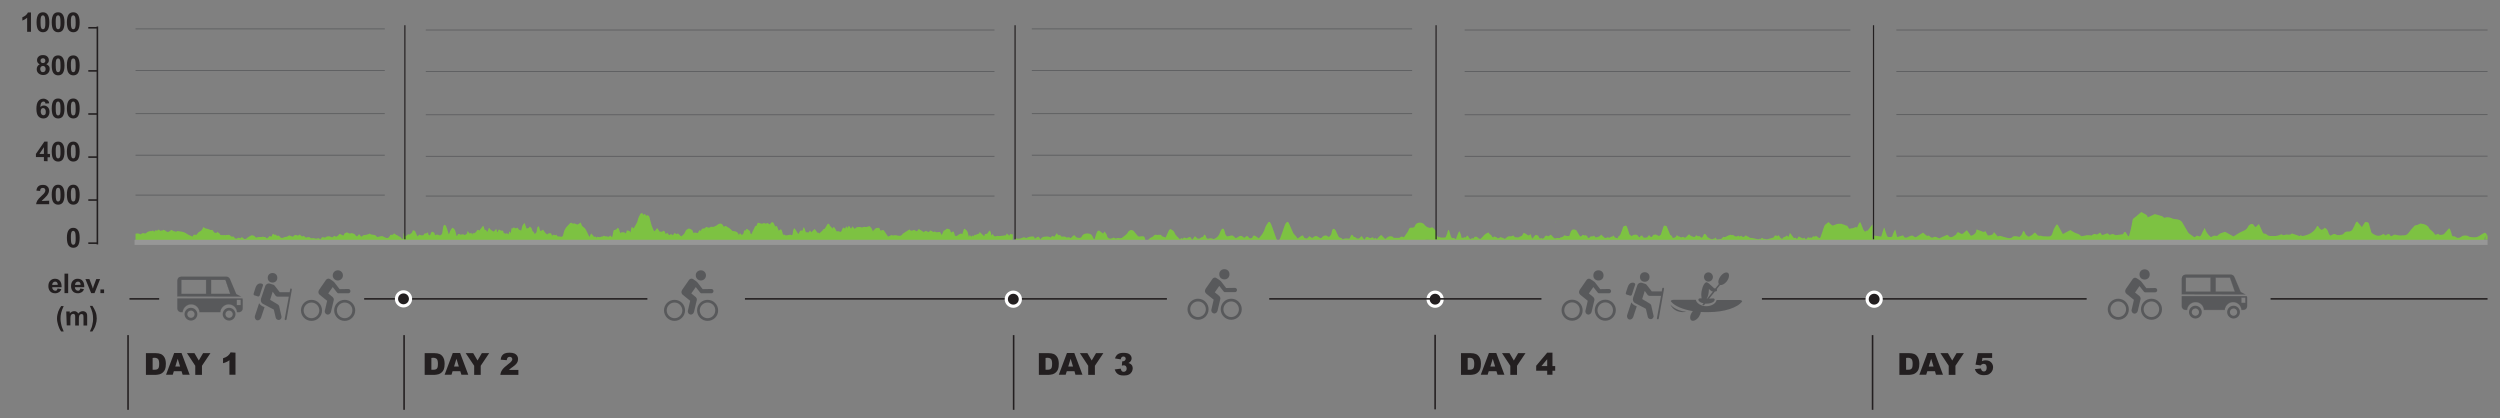 <?xml version="1.0" encoding="UTF-8"?>
<!-- Generator: Adobe Illustrator 25.2.0, SVG Export Plug-In . SVG Version: 6.00 Build 0)  -->
<svg xmlns="http://www.w3.org/2000/svg" xmlns:xlink="http://www.w3.org/1999/xlink" version="1.1" id="Layer_1" x="0px" y="0px" viewBox="0 0 1565.9 261.8" style="enable-background:new 0 0 1565.9 261.8;" xml:space="preserve">
<rect x="0" y="0" width="1565.9" height="261.8" fill="#808080" stroke="none"/>
<style type="text/css">
	.st0{fill:#7DC242;}
	.st1{fill:#979797;}
	.st2{fill:none;stroke:#58595B;stroke-width:0.5;stroke-miterlimit:10;}
	.st3{fill:none;stroke:#231F20;stroke-miterlimit:10;}
	.st4{fill:#231F20;stroke:#FFFFFF;stroke-width:2;stroke-miterlimit:10;}
	.st5{fill:#231F20;}
	.st6{fill:#58595B;}
	.st7{fill:none;stroke:#231F20;stroke-width:0.75;stroke-miterlimit:10;}
</style>
<g>
	<path class="st0" d="M1173.5,147.5c1.5,0.2,3,0.4,4.8,0.7c0.6-1.9,1.1-3.7,1.7-5.5c0.1,0,0.2,0,0.3,0c0.4,1.3,0.8,2.7,1.3,4   c0.3,0.8,0.2,1.9,2.3,1.8c1.8-0.1,1.4-1.2,1.7-1.8c0.5-0.9,0.7-1.9,1.5-2.9c0.4,1.5,0.8,3,1.2,4.7c1.3-0.4,2.4-0.7,3.7-1.1   c-0.2-0.1,0-0.1,0,0c1.1,1.8,1.5,1.9,4,0.6c0.9-0.4,1.9-0.8,2.8,0.1c0.6,0.6,1.1,0.7,1.9,0.1c1.1-0.8,2.4-1.6,3.8-2.5   c0.9,0.7,1.7,1.4,2.5,2.1c0.4-0.1,0.7-0.2,1.1-0.3c0.5,0.4,0.9,0.8,1.4,1.2c0.2,0.1,1.1,0.2,1.2,0.1c1.2-0.9,2.1-0.3,3.1,0.1   c0.2,0.1,0.4,0.2,0.8,0.4c1.7-0.7,3.4-1.5,5-2.2c0.2,0.1,0.3,0.1,0.4,0.1c0.6,0.5,0.9,1.6,2.4,1.3c1.1-0.2,1.9-1.1,2.8-1.6   c0.1-0.1,0.1-0.2,0.1-0.3c0.3-0.4,0.7-0.9,1-1.3c0.5,0.3,1.1,0.6,1.6,0.9c0.8,0.5,1.4,0.4,2-0.2c0.6-0.6,1.2-1.1,2.1-1.8   c1,1.4,1.7,2.4,2.5,3.5c2.9-0.9,3.4-2.4,3.5-4c1.6,0.6,3,1,4.4,1.6c0.3-0.1,0.6-0.3,1.2-0.5c0.5,1,1,1.9,1.5,2.7   c2.4,0,3.5-0.7,3.8-2.2c1,1.1,1.7,2,2.4,2.8c0.5-0.2,0.8-0.3,1.3-0.4c0.1,0,0.3,0.1,0.5,0.1c1.5,0.4,3,1,4.6,1.3   c1.1,0.2,2.3,0.1,2.9-0.7c0.5-0.6,1.6-0.5,2.5-0.4c0.6,0.1,1.7,0.4,1.8,0.4c0.6-0.5,1.2-1,1.5-1.6c0.4-0.7,0.4-1.4,1-2.2   c0.2,0.2,0.5,0.4,0.7,0.7c0.3,0.6,0.5,1.2,0.9,1.8c0.4,0.4,1.1,0.8,1.7,1.2c0.8-0.4,1.5-0.8,2.3-1.2c0.1-0.1,0.1-0.2,0.1-0.3   c0.5-0.4,1-0.8,1.5-1.2c0.4,0.4,0.8,0.8,1.2,1.2c0.4,0.5,0.8,1.1,2.2,0.9c0.1,0,0.3-0.1,0.3-0.1c1.2,0.7,2.7,0.3,4,0.5   c2.2,0.2,2.5-0.5,2.9-1.2c0.6-1.1,0.7-2.2,1.2-3.3c0.5-1,1.1-2,1.7-2.9c0.2,0,0.4,0,0.7,0c1.1,1.9,2.1,3.8,3.3,5.9   c1.8-0.9,3.1-1.7,4.7-2.5c1.3,0.7,2.5,1.8,4.2,2.2c1.6,0.4,1.7,1.1,2.8,1.7c1.1-0.2,2.2-0.5,3.4-0.7c0.9-0.1,1.8,0.1,3,0.2   c0.1-0.1,0.3-0.4,0.7-0.6c0.3-0.2,1.1-0.4,1.2-0.4c1.6,0.8,2.1,0,2.8-0.5c0.1-0.1,0.3-0.1,0.6-0.3c0.4,0.6,0.8,1.1,1.2,1.6   c1.1-0.4,2.1-0.8,3.3-1.2c0.5,0.4,1,0.7,1.5,1.1c1.1-0.6,2.2-1,3.2,0c0.1,0.1,0.9,0.1,1.4,0c1.1-0.1,2.2-0.3,3.6-0.5   c0.2-0.3,0.6-0.8,0.9-1.4c0.2,0,0.5,0,0.7,0c0.6,0.9,1.2,1.7,1.7,2.6c0.2,0,0.4,0,0.5,0c0.3-1.1,0.6-2.1,0.9-3.2   c0.5-2.3,1.1-4.7,1.4-7c0.1-0.8,1.2-1.3,1.9-1.9c1.2-1,2.3-2,3.5-3c1.6,1,4.1,1.6,4,3.4c1.8-0.9,3.2-1.5,4.5-2.1   c1.5,0.4,3.1,0.8,4.5,1.3c0.6,0.2,0.9,0.7,1.3,1c0.1,0,0.2,0.1,0.3,0c1.9-0.7,3.5-0.2,5,0.5c0.4,0.2,0.9,0.3,1.4,0.3   c2.5,0.1,4,0.9,4.7,2.1c1.2,2.1,2.4,4.1,3.6,6.2c0.3,0.5,1,1,1.6,1.4c0.4,0.3,0.9,0.7,1.4,1c0.4,0.2,0.8,0.5,1.1,0.7   c0.3-0.2,0.7-0.5,1-0.7c0.1-0.1,0.2-0.2,0.3-0.3c0.2,0,0.5,0,0.6,0.1c1.4,0.7,1.8,0.3,2.2-0.5c0.7-1.5,1.4-3,2.3-4.5   c0.5,2.1,1.7,4.1,3.9,5.9c0.4-0.3,0.7-0.5,1.1-0.7c0.4-0.2,1-0.4,1.3-0.3c1.7,0.5,1.9-0.2,2.5-0.8c0.4-0.4,1.2-0.7,2-1   c0.6-0.2,1.3-0.4,1.9-0.6c1.6,0.9,3.4,1.9,5.3,2.9c2.1-1.3,3.7-2.5,5.8-3.3c2.3-0.8,2.9-2,3.5-3.2c0.3-0.5,1.1-1.1,1.8-1.3   c1.2-0.2,1.5,0.6,1.8,1.1c0.1,0.3,0.5,0.5,0.9,0.9c0.8-0.8,1.5-1.4,2.1-2c0.8,1.6,1.5,3.3,2.3,5c0.2,0.5,0.3,1.1,1.7,1.1   c0.2,0,0.5,0.1,0.6,0.2c1.1,1.6,3.8,1.2,5.8,1.2c1.3,0,2.5-0.7,3.9-1.1c0.3,0.6,1.2,0.8,2.4,0.3c0.2-0.1,0.6-0.2,0.8-0.1   c1.9,0.4,2.8-0.2,3.1-0.7c1.6,0.5,3.1,1.1,4.7,1.6c-0.1,0.1-0.2,0.2-0.3,0.3c0.4-0.3,0.9-0.5,1.3-0.8c0.4,0.3,0.7,0.5,0.8,0.6   c5.7-1,8-3.5,9.4-6.4c0.2,0,0.3,0.1,0.5,0.1c0.3,0.5,0.6,1,1,1.5c0.3,0.3,0.9,0.6,1.3,0.9c0.5-0.3,1-0.6,1.5-0.9   c0.2-0.1,0.2-0.3,0.3-0.5c2.8,1.3,1.9,3.5,3.6,5c0.6-0.3,1.1-0.5,1.6-0.8c0.7-0.3,1.3-0.4,2,0.1c0.9,0.7,4.1,0.3,4.7-0.5   c0.6-0.9,1.4-1.6,3.6-1.4c0.6,0.1,1.8-0.8,2.1-1.4c0.8-1.3,1.3-2.6,1.9-3.9c0.1-0.3,0.3-0.6,0.9-1c0.9,1.1,1.9,2.2,3,3.5   c0.8-1.2,1.4-2.2,2-3.1c1.6-0.2,2.2,0.3,2.4,1c0.5,1.8,1,3.5,1.5,5.3c0.2,0.7,2.5,2,3.7,2.2c1.3,0.2,2.5-0.1,3.8-1.1   c0.5,0.3,0.9,0.6,1.6,1c0.3-0.2,0.5-0.5,0.8-0.7c0.3-0.1,0.7-0.2,1.2-0.3c0.4,0.5,0.8,0.9,1.2,1.5c0.4-0.1,0.7-0.2,0.8-0.3   c1-0.9,1.8-0.9,3.3-0.4c0.6,0.2,1.5,0.1,2.3,0.2c0.2,0,0.4-0.1,0.7-0.1c2.2,0.1,2.9-0.3,3.8-1.4c1.1-1.6,2.5-3.1,3.9-4.6   c0.2-0.3,1.1-0.3,1.7-0.5c0.7-0.3,1.3-0.6,2-0.9c2.9,0.3,4.7,1.3,5.5,3c0.2,0.5,0.8,0.8,1.3,1.3c0.6,0.6,1.3,1.1,1.7,1.7   c0.8,1.3,0.8,1.3,2.5,0.4c0.3,0.2,0.6,0.5,1,0.7c0.5,0,1.1,0,1.6-0.1c0.4-0.1,0.9-0.2,1.1-0.4c1-1.1,2-2.3,3-3.4c0.2,0,0.5,0,0.7,0   c0.3,0.9,0.6,1.7,0.9,2.6c0.2,0.5,0.2,1,0.4,1.5c0.2,0.4,0.2,0.9,1.5,0.7c0.2,0,0.6,0.2,0.8,0.4c1,0.8,2,0.8,3.2,0.1   c0.3-0.2,0.5-0.4,0.8-0.5c1-0.7,3.2-0.7,4.2,0.1c0.3,0.2,1,0.4,1.5,0.4c1,0.1,2.1,0.2,3.1,0.1c0.6-0.1,1.2-0.4,1.8-0.7   c0.7-0.4,1.2-0.8,1.9-1.2c0.5-0.3,1.1-0.6,1.8-1c0.4,0.3,0.8,0.6,1.2,0.9c0,0.4,0,0.8,0,1.2c-1.6,0.7-1.4,1.8-1.4,2.8   c-0.1,0-0.2,0-0.4,0c-0.4-0.1-0.8-0.2-1.3-0.2c-8.9,0-17.7,0-26.6,0c-0.4,0-0.8,0.1-1.3,0.2c-0.1,0-0.2,0-0.4,0   c-0.4-0.1-0.8-0.2-1.2-0.2c-8.9,0-17.7,0-26.6,0c-0.4,0-0.8,0.1-1.2,0.2c-0.1,0-0.2,0-0.4,0c-0.5-0.1-1-0.2-1.5-0.2   c-8.8,0-17.7,0-26.5,0c-0.5,0-1,0.1-1.5,0.2c-0.1,0-0.2,0-0.4,0c-0.4-0.1-0.8-0.2-1.2-0.2c-8.9,0-17.7,0-26.6,0   c-0.4,0-0.8,0.1-1.2,0.2c-0.1,0-0.2,0-0.4,0c-0.5-0.1-1-0.2-1.5-0.2c-8.8,0-17.7,0-26.5,0c-0.5,0-1,0.1-1.5,0.2c-0.1,0-0.2,0-0.4,0   c-0.4-0.1-0.8-0.2-1.2-0.2c-8.9,0-17.7,0-26.6,0c-0.4,0-0.8,0.1-1.2,0.2c-0.1,0-0.2,0-0.4,0c-0.4-0.1-0.8-0.2-1.3-0.2   c-8.9,0-17.7,0-26.6,0c-0.4,0-0.8,0.1-1.2,0.2c-0.1,0-0.2,0-0.4,0c-0.6-0.1-1.1-0.2-1.7-0.2c-8.8,0-17.5,0-26.3,0   c-0.5,0-1,0.1-1.4,0.2c-0.1,0-0.2,0-0.4,0c-0.4-0.1-0.8-0.2-1.2-0.2c-8.9,0-17.7,0-26.6,0c-0.4,0-0.8,0.1-1.2,0.2   c-0.1,0-0.2,0-0.4,0c-0.5-0.1-1.1-0.2-1.6-0.2c-8.7,0-17.4,0-26.1,0c-0.5,0-1.1,0.1-1.6,0.2c-0.1,0-0.2,0-0.4,0   c-0.4-0.1-0.8-0.2-1.2-0.2c-8.9,0-17.7,0-26.6,0c-0.4,0-0.8,0.1-1.2,0.2c-0.1,0-0.2,0-0.4,0c-0.4-0.1-0.8-0.2-1.3-0.2   c-8.9,0-17.8,0-26.7,0c-0.5,0-1,0.1-1.5,0.2c-0.1,0-0.2,0-0.4,0c-0.6-0.1-1.2-0.2-1.8-0.2c-8.7,0-17.5,0-26.2,0   C1173.5,149.1,1173.5,148.3,1173.5,147.5z"></path>
	<path class="st0" d="M1201.9,150.1c0.5-0.1,1-0.2,1.5-0.2c8.9,0,17.8,0,26.7,0c0.4,0,0.8,0.1,1.3,0.2   C1221.5,150.1,1211.7,150.1,1201.9,150.1z"></path>
	<path class="st0" d="M1261.1,150.1c0.5-0.1,1.1-0.2,1.6-0.2c8.7,0,17.4,0,26.1,0c0.5,0,1.1,0.1,1.6,0.2   C1280.7,150.1,1270.9,150.1,1261.1,150.1z"></path>
	<path class="st0" d="M1320.3,150.1c0.5-0.1,1-0.2,1.4-0.2c8.8,0,17.5,0,26.3,0c0.6,0,1.1,0.1,1.7,0.2   C1339.9,150.1,1330.1,150.1,1320.3,150.1z"></path>
	<path class="st0" d="M1408.9,150.1c0.5-0.1,1-0.2,1.5-0.2c8.8,0,17.7,0,26.5,0c0.5,0,1,0.1,1.5,0.2   C1428.5,150.1,1418.7,150.1,1408.9,150.1z"></path>
	<path class="st0" d="M1468.1,150.1c0.5-0.1,1-0.2,1.5-0.2c8.8,0,17.7,0,26.5,0c0.5,0,1,0.1,1.5,0.2   C1487.7,150.1,1477.9,150.1,1468.1,150.1z"></path>
	<path class="st0" d="M1231.6,150.1c0.4-0.1,0.8-0.2,1.2-0.2c8.9,0,17.7,0,26.6,0c0.4,0,0.8,0.1,1.2,0.2   C1251,150.1,1241.3,150.1,1231.6,150.1z"></path>
	<path class="st0" d="M1290.8,150.1c0.4-0.1,0.8-0.2,1.2-0.2c8.9,0,17.7,0,26.6,0c0.4,0,0.8,0.1,1.2,0.2   C1310.2,150.1,1300.5,150.1,1290.8,150.1z"></path>
	<path class="st0" d="M1350,150.1c0.4-0.1,0.8-0.2,1.2-0.2c8.9,0,17.7,0,26.6,0c0.4,0,0.8,0.1,1.3,0.2   C1369.4,150.1,1359.7,150.1,1350,150.1z"></path>
	<path class="st0" d="M1379.4,150.1c0.4-0.1,0.8-0.2,1.2-0.2c8.9,0,17.7,0,26.6,0c0.4,0,0.8,0.1,1.2,0.2   C1398.8,150.1,1389.1,150.1,1379.4,150.1z"></path>
	<path class="st0" d="M1438.6,150.1c0.4-0.1,0.8-0.2,1.2-0.2c8.9,0,17.7,0,26.6,0c0.4,0,0.8,0.1,1.2,0.2   C1458,150.1,1448.3,150.1,1438.6,150.1z"></path>
	<path class="st0" d="M1497.8,150.1c0.4-0.1,0.8-0.2,1.2-0.2c8.9,0,17.7,0,26.6,0c0.4,0,0.8,0.1,1.2,0.2   C1517.2,150.1,1507.5,150.1,1497.8,150.1z"></path>
	<path class="st0" d="M1527.3,150.1c0.4-0.1,0.8-0.2,1.3-0.2c8.9,0,17.7,0,26.6,0c0.4,0,0.8,0.1,1.3,0.2   C1546.6,150.1,1536.9,150.1,1527.3,150.1z"></path>
	<path class="st0" d="M1173.5,149.9c8.7,0,17.5,0,26.2,0c0.6,0,1.2,0.1,1.8,0.2c-8.9,0-17.7,0-26.6,0   C1174.4,150,1174,149.9,1173.5,149.9z"></path>
	<path class="st0" d="M1556.7,150.1c0-1-0.2-2,1.4-2.8c0,0.9,0,1.9,0,2.8C1557.6,150.1,1557.2,150.1,1556.7,150.1z"></path>
</g>
<g>
	<path class="st0" d="M899.7,147.2c0.4,0.5,0.8,0.9,1.1,1.4c0.1,0.1,0.1,0.1,0.3,0.3c0.1-0.3,0.1-0.4,0.2-0.6c0.1,0,0.2,0,0.2,0   c0.9,0.9,2.3,0.4,3.5,0.5c0.2,0,0.5-0.2,0.6-0.4c0.3-0.8,0.7-1.6,0.9-2.4c0.2-0.6,0.3-1.2,0.5-1.8c0-0.1,0.1-0.1,0.4-0.2   c0.1,0.3,0.3,0.6,0.4,0.9c0.4,1.1,0.7,2.1,1,3.2c0.1,0.2,0.2,0.4,0.3,0.5c0.5,0.7,0.5,0.7,1.8,0.4c0.1,0.1,0.1,0.3,0.2,0.4   c0.1,0.1,0.4,0.2,0.5,0.4c0.2-0.1,0.5-0.2,0.5-0.4c0.3-0.9,0.6-1.8,1-2.7c0.2-0.6,0.5-1.3,0.9-1.9c1,1.4,1.2,2.8,1.5,4.2   c0.4,0,0.8-0.1,1.1-0.1c0,0,0.1,0.1,0.1,0.1c0.1-0.1,0.3-0.3,0.5-0.5c0.2,0.1,0.4,0.2,0.5,0.4c0.5-0.4,0.9-0.9,1.4-1.4   c0.9,0.7,0.8,1.7,2,2.3c0.5-0.2,0.6-1,1.7-0.4c0.4-0.4,0.7-0.9,1.1-1.3c0.2,0.1,0.3,0.2,0.6,0.4c0.1-0.1,0.2-0.2,0.2-0.3   c0.2,0,0.2,0.1,0.2,0.1c0.5,0.4,1,0.8,1.6,1.2c0.3,0.2,0.8,0.2,1.1-0.1c0.8-0.8,1.6-1.6,2.4-2.5c0.1-0.1,0.3-0.3,0.5-0.4   c0.4-0.2,0.7-0.4,1.1-0.6c0.2-0.1,0.4-0.2,0.8-0.3c0.2,0.4,0.3,0.7,0.6,1c0.1,0.2,0.5,0.3,0.7,0.4c0.2,0.1,0.4,0.2,0.4,0.4   c0.2,0.3,0.3,0.6,0.5,0.9c0.1,0.2,0.4,0.3,0.6,0.4c0.2-0.1,0.4-0.2,0.6-0.4c0.1-0.1,0.2-0.1,0.3-0.3c0.3,0.2,0.5,0.4,0.7,0.6   c0.1-0.1,0.3-0.1,0.4-0.2c0.2,0.2,0.4,0.4,0.5,0.6c0.3,0.3,0.6,0.4,1,0.1c0.4-0.2,0.9-0.4,1.4-0.6c0-0.1-0.1-0.1-0.1-0.2   c0.2,0.2,0.4,0.4,0.7,0.7c0.6-0.2,0.9,0,1.2,0.3c0.3,0.3,0.6,0.4,1,0.1c0.6-0.5,1.2-0.9,1.7-1.3c0.4,0,0.7-0.1,1-0.1   c0.1,0,0.2,0,0.3,0c0.8,0.1,1.5-0.1,1.9-0.6c0.3,0.4,0.6,0.7,0.9,1c0.1,0.1,0.1,0.2,0.2,0.2c0.1,0,0.2,0,0.3,0   c0.9,0,1.9,0.4,2.6-0.3c0.2-0.1,0.6-0.2,0.8-0.3c0.3-0.1,0.7-0.3,0.8-0.5c0.3-0.4,0.4-0.8,0.6-1.1c0.1-0.2,0.3-0.4,0.5-0.6   c0.6,0.4,1.1,0.6,1.6,0.9c0.2,0.1,0.3,0.2,0.5,0.4c0.7,0.5,1.1,0.5,1.6-0.1c0.1-0.1,0.2-0.2,0.5-0.3c0.1,0.2,0.2,0.4,0.3,0.7   c0.2,0.5,0.3,1.1,0.5,1.7c0,0.1,0.2,0.2,0.3,0.4c0.7-0.8,1.3-1.5,1.9-2.3c1.1,0,1.6,0.2,2,0.9c0.1,0.3,0.3,0.6,0.4,0.8   c0.3,0.5,0.8,0.6,1.5,0.2c0.2,0.1,0.3,0.3,0.5,0.4c0.9-0.2,1.2-0.6,1.4-1.1c0.2-0.4,0.4-0.9,1.5-0.8c0.2,0.1,0.4,0.3,0.6,0.5   c0.6-0.4,1.2-0.7,1.8-1.1c0.6,0.6,1.2,1.2,1.7,1.8c0.5,0.6,1.2,0.7,1.9,0.3c0.4,0,0.7,0,1.2,0c0.3,0.2,0.8,0.1,1-0.2   c0.3-0.3,0.7-0.2,1.1-0.3c0.5-0.2,0.8-0.5,1.2-0.8c0.2-0.1,0.3-0.3,0.6-0.5c0.5,0.7,1.5,0.4,2.3,0.6c0.1,0,0.6-0.2,0.6-0.3   c0.3-0.7,0.6-1.5,0.8-2.2c0.1-0.6,0.6-1,1.1-1.5c0,0,0.1,0,0.1-0.1c0.4-0.2,2.1,0.1,2.3,0.4c0.7,1.2,1.5,2.4,2.2,3.6   c0.1,0.1,0.2,0.2,0.2,0.3c0.7-0.1,1.2-0.2,1.3-0.7c0.1-0.3,0.7-0.3,1.1-0.1c0.1,0,0.2,0.1,0.3,0.3c0.3-0.2,0.4-0.3,0.6-0.4   c0.3,0.2,0.5,0.4,0.8,0.6c0.1-0.1,0.1-0.2,0.2-0.2c0.2,0.4,0.3,0.8,0.6,1.3c0.1,0.1,0.3,0.2,0.5,0.2c0.1,0,0.3-0.1,0.4-0.2   c0.2-0.2,0.3-0.4,0.6-0.6c0.2-0.2,0.5-0.4,1-0.2c0.1,0.1,0.5-0.1,0.7-0.1c0.2-0.1,0.3-0.2,0.6-0.4c0.4,0.5,0.8,0.9,1.1,1.2   c1.5-0.4,2.9-0.7,3.3-1.8c0.1,0,0.2,0,0.3,0.1c0.3,0.3,0.5,0.6,0.9,0.9c0.4,0.4,0.8,0.7,1.3,1.1c0.1,0.1,0.6,0,0.8-0.1   c0.9-0.5,0.9-0.5,1.8,0c0.5-0.3,0.9-0.5,1.5-0.8c1,0.3,0.6-0.6,1.3-0.7c0.3,0.8,0.8,1.5,2.4,1.8c0.2-0.3,0.3-0.6,0.5-0.9   c0.2-0.3,0.3-0.7,0.9-0.9c0.3-0.1,0.4-0.5,0.5-0.8c0.6-1.4,1.1-2.8,1.6-4.3c0-0.1,0.2-0.3,0.2-0.4c0.1-0.5,1-0.4,1.5-0.7   c0.2,0.1,0.4,0.2,0.5,0.3c0.4,0.8,0.8,1.7,1,2.5c0.3,0.9,0.5,1.8,0.8,2.7c0,0.1,0.2,0.2,0.4,0.3c0.3,0.2,0.6,0.5,0.9,0.8   c0.9-0.6,1.8-1.2,3.5-0.8c0.6,0.4,0.5,1.2,1.8,1.6c0.2-0.5,0.1-1.1,1.3-1.2c0.2,0.3,0.5,0.6,0.7,1c0.2,0.3,0.5,0.4,1.1,0.4   c1,0,1.6-0.2,1.9-0.8c0.1-0.2,0.3-0.5,0.5-0.7c1.1,0.1,1,0.7,1.2,1.2c0.8-0.1,0.9-0.4,1.1-0.7c0.2-0.3,0.5-0.6,0.7-0.8   c0.5-0.1,0.9-0.1,1.3-0.2c0.1,0,0.3,0,0.4,0.1c0.6,0.3,1.1,0.6,1.8,0.9c0.1-0.1,0.2-0.2,0.3-0.3c0.1-0.1,0.1-0.3,0.3-0.3   c0.8-0.2,0.6-0.6,0.7-1c0.5-1.5,1-3,1.5-4.5c0.1-0.2,0.3-0.4,0.4-0.5c0.5,0.1,0.9,0.1,1.2,0.2c0.2,0.1,0.4,0.2,0.4,0.4   c0.6,1.3,1.1,2.5,1.6,3.8c0.2,0.4,0.2,0.8,0.4,1.1c0.1,0.3,0.5,0.5,0.8,0.7c0.1,0.1,0.2,0.2,0.3,0.3c0.2,0.4,0.5,0.9,0.7,1.3   c1.6-0.2,2.2-0.9,2.5-1.9c0.4,0.4,0.6,0.6,0.9,0.9c0.2-0.1,0.4-0.1,0.4-0.1c0.5,0.3,1,0.6,1.5,0.8c0.2-0.1,0.4-0.2,0.5-0.3   c0.4-0.2,0.8-0.2,1.1,0.1c0.5,0.4,0.8,0.4,1.3,0c0.5-0.4,0.9-0.9,1.4-1.4c0.1-0.1,0.3-0.3,0.6-0.5c0.6,1,1.8,1.5,3.4,1.8   c0.3-0.3,0.7-0.8,1.1-1.2c0.3,0.2,0.4,0.3,0.6,0.5c0.2,0.1,0.5,0.2,0.6,0.2c0.9-0.3,1,0.1,1.4,0.4c0,0,0,0.1,0.1,0.1   c0.2,0.2,0.4,0.3,0.6,0.5c0.3-0.3,0.6-0.5,0.8-0.8c0.3-0.4,0.3-0.9,0.6-1.3c0.2-0.4,0.7-0.5,1.1-0.1c0.4,0.3,0.7,0.7,0.8,1.1   c0.4,0.8,1.4,1.3,2.5,1.8c0.2,0.1,0.8,0.1,1.3,0.1c0.3-0.1,0.3-0.7,1.1-0.3c0.1-0.3,0.2-0.5,0.3-0.8c0.5,0.5,0.9,0.9,1.2,1.3   c0.7-0.1,1.3-0.1,1.9-0.2c0.9-0.1,1.2-0.6,1.6-1c0.5-0.5,0.5-0.5,1.4-0.2c0.7-0.3,1.4-0.7,2.2-1.1c0.1,0,0.2-0.1,0.3-0.1   c0.4-0.1,0.9-0.3,1.3-0.4c0.2,0.2,0.4,0.5,1.1,0.2c0.1,0,0.3,0,0.4,0.1c0.1,0,0.1,0.1,0.2,0.1c1.1,1,1.6,1,3,0.2   c0.2,0.2,0.4,0.4,0.6,0.6c0.4-0.2,0.7-0.4,1.2-0.6c0.2,0.3,0.2,0.5,0.5,0.6c0.2,0.1,0.6,0.2,1.1,0.3c0.2-0.2,0.3-0.4,0.5-0.5   c0.2-0.2,0.4-0.4,0.7-0.6c0.2,0.2,0.4,0.3,0.5,0.4c0.2,0.2,0.3,0.3,0.7,0.3c0.1,0,0.4,0.2,0.6,0.3c0.4,0.3,0.6,0.7,1.6,0.6   c0.5,0,1.1,0.2,1.7,0.3c0.9,0.2,1.9,0.4,2.8,0.6c0.2-0.2,0.3-0.3,0.5-0.4c0.2,0.1,0.4,0.3,0.5,0.4c0.7-0.1,0.4-0.8,1.3-0.8   c0.9,0,0.7,0.6,1.3,0.7c0.2-0.1,0.3-0.2,0.5-0.3c0.7,0.5,0.8,0.5,1.9,0.2c0.8-0.2,1.7-0.4,2.5-0.6c0.8-0.2,1.3-0.5,1.5-1   c0.1-0.4,0.3-0.8,1.4-0.5c0.1,0.1,0.2,0.2,0.4,0.5c0.2-0.2,0.3-0.4,0.4-0.5c0.1-0.1,0.2-0.2,0.4-0.2c0.1,0,0.3,0.1,0.3,0.2   c0.2,0.3,0.4,0.7,0.6,1c0.3,0.4,0.8,0.7,1.3,1.1c0.3-0.3,0.4-0.5,0.5-0.7c0.2-0.2,0.4-0.4,0.9-0.5c0.5-0.1,0.8-0.4,1.2-0.7   c0.1-0.1,0.3-0.2,0.5-0.3c0.3,0.3,0.6,0.6,0.8,0.8c0.1,0,0.2,0,0.2,0c0.3-0.8,0.6-1.6,0.8-2.3c0.1,0,0.2,0,0.2,0   c0.5,0.7,1,1.3,1.5,2c0.2,0.2,0.3,0.5,0.5,0.7c0.3,0.4,0.7,0.5,1.4,0.2c0.2,0.2,0.4,0.5,0.6,0.7c1.1-0.3,0.8-1.1,1.4-1.5   c0.8,0.4,1.5,0.8,2.3,1.2c0.1,0.1,0.5,0,0.6-0.1c0.2-0.1,0.3-0.2,0.5-0.4c0.4,0.4,0.7,0.8,1.1,1.2c0.5-0.5,0.9-1,1.4-1.5   c0.3,0.2,0.4,0.3,0.6,0.5c0.5-0.2,0.9-0.4,1.5,0c0.2-0.1,0.3-0.2,0.4-0.4c0.6-0.7,0.7-0.7,1.8-0.3c0.1-0.2,0.3-0.4,0.5-0.7   c0.6,0.5,1.1,0.8,1.6,1.2c0.2,0.1,0.5,0.3,0.7,0.4c0.2-0.2,0.6-0.4,0.6-0.6c0.4-1,0.7-2.1,1.1-3.1c0.5-1.4,0.8-2.8,1.4-4.1   c0.2-0.5,0.9-1,1.4-1.4c0.3-0.3,0.7-0.5,1.2-0.9c0.3,0.4,0.5,0.6,0.8,0.9c0.4,0.3,0.8,0.7,1.2,1c0.3,0.3,0.7,0.3,1.2,0.1   c0.5-0.2,1-0.4,1.5-0.6c1.1-0.5,2.4-0.3,3.6-0.3c0.1,0,0.3,0.1,0.4,0.2c0.1,0.1,0.2,0.2,0.2,0.2c1.1-0.1,1.4,0.8,2.5,0.7   c0.1,0,0.3,0.2,0.4,0.3c0.2,0.3,0.4,0.7,0.6,1c0.2,0.3,0.4,0.5,0.7,0.8c0.3-0.1,0.6-0.2,0.8-0.3c0.1,0,0.2-0.1,0.3-0.1   c1.3,0.2,1.9-0.6,2.9-0.8c0.2,0.1,0.4,0.2,0.7,0.4c0.3-0.6,0.5-1.2,0.8-1.8c0.2-0.4,0.3-0.8,0.6-1.2c0.1-0.1,0.3-0.2,0.5-0.4   c0.1,0.1,0.3,0.2,0.4,0.4c0.6,1.4,1.1,2.9,1.7,4.3c0.2,0.4,0.7,0.8,1.1,1.3c0.3-0.3,0.5-0.5,0.8-0.8c0.2,0.1,0.4,0.2,0.6,0.2   c1-1.3,2-2.5,3-3.8c0.1,0,0.1,0,0.2,0c0,3.2,0,6.5,0,9.7c-91.1,0-182.1,0-273.2,0C899.7,149.5,899.7,148.3,899.7,147.2z"></path>
</g>
<g>
	<path class="st0" d="M635.8,149.3c0.2,0,0.3-0.1,0.5,0c1.5,0.5,2.8,0.2,4.1-0.4c1.1-0.5,1.3-0.4,2.3,0.3c1.1-0.8,2.5-1,4-1.1   c0.8,0,1,0.1,1.2,0.6c0.1,0.2,0.2,0.5,0.3,0.8c2.3-1.7,2.3-1.7,3.5,0.5c0.5-1.2,1.6-1.7,3-1.8c1.2-0.1,2.4-0.1,3.4,0.6   c1.1-1.3,1.1-1.3,2.2-0.4c0.5-0.7,1-1.5,1.7-2.4c0.3,0.5,0.4,0.7,0.5,0.9c0.1,0.2,0.4,0.4,0.5,0.4c1.3-0.3,1.5,0.4,1.9,1   c1.3-0.3,2.4-0.3,3.3,0.6c0.9-0.6,1.7-0.3,2.5,0.3c0.5-0.5,0.8-1,1.3-1.4c0.7-0.6,1.2-0.6,1.5,0.1c0.5,1,1.5,1,2.5,1.1   c1.1,0.1,1.4-0.6,1.7-1.1c0.5-0.8,1.1-1.4,2.4-1.6c1.8-0.3,3.5,0.2,4.1,1.6c0.3,0.6,0.6,1.3,1,1.9c0.1,0,0.3,0,0.4,0   c0.4-1.1,0.7-2.2,1.1-3.4c0.2-0.6,0.5-1.2,0.9-1.8c0.1-0.1,0.8-0.2,1-0.1c0.8,0.6,1.6,1.2,2.3,1.8c0.2-0.3,0.5-0.7,1-1.3   c0.5,0.8,0.9,1.4,1.3,2c0.1,0.2,0.1,0.5,0.2,0.8c0.5,1.7,2,2.1,3.9,1.1c0.1,0,0.2-0.1,0.4-0.1c0.6,0.6,1.2,0.7,2.2,0.3   c0.6-0.2,1.6,0.4,2.4,0c0.1-0.1,0.4,0,0.4-0.1c1-0.8,2.1-1.5,3-2.4c0.6-0.6,0.8-1.3,1.4-1.9c1-0.9,2.3-0.8,3.1,0.1   c0.8,0.9,1.5,1.9,2.3,2.8c0.4,0.5,0.8,0.7,1.7,0.5c0.6-0.1,1.2-0.2,1.9-0.1c0.3,0,0.7,0.3,0.8,0.6c0.3,0.6,0.4,1.3,0.6,1.9   c1.2,0.1,1.9-0.4,2.5-1.1c0.5-0.5,1.4-0.7,2.1-1.2c0.3-0.2,0.5-0.5,0.7-0.7c0.4-0.4,0.8-0.6,1.5-0.4c0.4,0.1,0.9,0.1,1.3,0   c1.7-0.1,1.7-0.1,2.1,0.8c1,0.4,1.8,0.7,2.4,0.9c0.7-1.6,1.4-3.1,2.1-4.6c0.2-0.3,0.6-0.6,1-0.7c0.2-0.1,0.6,0.4,1,0.6   c1.3,0.6,1.4,1.7,2,2.7c0.7,1.1,1.9,2,2.9,3.1c0.3-0.3,0.6-0.6,0.9-0.9c0.3,0.3,0.5,0.5,0.6,0.7c0.4-0.3,0.6-0.8,1.1-0.9   c0.4-0.1,0.9,0.3,1.4,0.5c2.5-1.2,2.5-1.2,3.6,0.9c0.6-0.8,1.1-1.4,1.8-2.3c0.4,0.4,0.7,0.7,1,1c0.7,0.8,1.7,0.8,2.5,0.1   c0.3-0.3,0.8-0.5,1.4-0.6c0.3-0.5,0.7-0.9,1-1.4c0.1,0,0.3,0,0.4,0c0.3,0.6,0.6,1.1,0.8,1.7c0.2,0.6,0.5,1,1.5,0.7   c1.1-0.3,2.2-0.2,3,0.4c2.5-0.9,3.6-2.6,4.2-4.5c0.2-0.6,0.5-1.2,0.9-1.7c0.6-0.6,1.1-0.6,1.5,0.2c0.2,0.5,0.4,1.1,0.5,1.6   c0.3,1.1,0.4,2.2,1.6,2.7c1.1-0.2,2.2-0.7,3-0.6c0.8,0.1,1.3,1,2.2,1.7c0.4-0.2,1.2-0.5,1.7-0.9c1.1-0.8,2-0.8,2.9,0.1   c0.6,0.6,0.9,0.7,1.5,0c0.7-0.8,1.3-0.7,1.9,0.1c0.2,0.3,0.6,0.8,0.9,0.8c0.8,0,1.5-0.2,1.7-0.9c0.1-0.2,0.2-0.6,0.4-0.7   c0.2-0.1,0.8-0.2,1-0.1c0.9,0.5,1.6,1.1,2.4,1.7c1.9-2,3.4-4.1,4-6.5c0.3-1.2,1.2-2.3,1.9-3.4c0.4-0.6,0.9-0.6,1.3,0   c0.4,0.6,0.7,1.2,0.9,1.8c1,2.8,2,5.6,3,8.4c0.1,0.4,0.7,0.7,1.1,1c0.4-0.3,0.9-0.6,1.1-1c1-2.6,1.9-5.2,2.8-7.9   c0.3-0.7,0.6-1.5,1-2.1c0.2-0.3,0.6-0.4,1-0.7c0.2,0.2,0.6,0.4,0.7,0.7c0.9,2.1,1.8,4.2,2.8,6.3c0.3,0.6,1,1.2,1.5,1.8   c0.4,0.5,0.8,1.1,1.3,1.7c0.8-0.6,1.6-1.1,2.4-1.7c0.5-0.4,0.9-0.2,1.2,0.2c0.2,0.3,0.3,0.8,0.6,1c0.3,0.3,0.9,0.4,1.4,0.5   c0.2,0,0.5-0.2,0.7-0.4c0.4-0.3,0.7-0.7,1-1.1c0.5,0.3,1,0.7,1.5,1c0.1,0,0.1,0.1,0.3,0.2c0.3-0.2,0.6-0.4,0.8-0.6   c1.1-0.9,2-0.9,3.1,0c0.5,0.4,1.2,0.6,1.6,0.8c0.8-0.7,1.3-1.5,2.1-1.7c1-0.3,2,0.1,2.7,0.9c1-0.7,1.7-1.5,1.8-2.5   c0.1-0.7,0.3-1.4,0.6-2.1c0.3-0.7,0.9-0.8,1.5-0.2c0.3,0.3,0.5,0.7,0.7,1c0.4,0.9,0.8,1.9,1.3,2.8c0.3,0.7,0.6,1.4,1.8,1.5   c0.4,0,0.7,0.5,1.2,0.9c1.1-0.7,2.3-0.7,3.6-0.4c0.2,0,0.7-0.2,0.8-0.4c0.3-0.5,0.4-1.1,0.7-1.6c0.1-0.2,0.4-0.3,0.6-0.5   c0.2,0.1,0.4,0.3,0.5,0.4c0.2,0.3,0.4,0.7,0.7,0.9c0.4,0.2,0.9,0.2,1.2,0.5c1,0.9,1.9,0.9,2.8-0.1c0.2-0.2,0.4-0.5,0.8-0.9   c0.6,0.8,1.2,1.5,1.9,2.4c0.2-0.4,0.2-0.6,0.4-0.8c0.3-0.4,0.5-0.9,0.9-1c0.4-0.1,1.1,0.2,1.4,0.4c0.5,0.4,0.9,0.6,1.6,0.1   c1.1-0.7,1.2,0.1,1.6,0.7c0.3-0.2,0.6-0.4,0.9-0.6c0.3,0.2,0.5,0.4,0.9,0.7c0.7-0.7,1.3-1.4,2-2c0.2-0.2,0.6-0.4,0.8-0.5   c0.2,0.2,0.4,0.4,0.6,0.6c0.6,0.7,1.3,1.3,1.9,1.9c1-0.7,1.8-1.6,2.7-1.7c0.7-0.1,2.3,0,2.5,1c1,0,1.9,0,2.8,0   c0.4,0,1.1-0.1,1.3-0.3c0.7-0.7,1.3-0.7,2.3,0c0.8-1.2,1.6-2.3,2.3-3.3c0.4-0.6,0.7-1.2,0.9-1.9c0.3-0.6,0.8-1,1.7-0.9   c1.3,0.1,1.8-0.3,2.1-1.2c0.3-0.8,0.9-1.6,2.2-1.9c1.5-0.3,3,0.2,3.7,1.2c0.7,1,1.7,1.6,3,2c0.3,0.1,0.8,0,1.1-0.1   c0.7-0.3,1.1-0.2,1.5,0.3c0.5,0.6,1.1,1.1,1.7,1.7c0,2.3,0,4.7,0,7c-1.2,0-2.4,0-3.5,0c-0.2-0.7,0-1.5-1.4-1.6   c-1.7-0.1-2.2,0.3-2.1,1.6c-85.6,0-171.2,0-256.8,0C635.8,150.8,635.8,150,635.8,149.3z"></path>
	<path class="st0" d="M892.6,151.5c-0.1-1.3,0.4-1.7,2.1-1.6c1.4,0.1,1.3,0.9,1.4,1.6C895,151.5,893.8,151.5,892.6,151.5z"></path>
</g>
<g>
	<path class="st0" d="M252.8,145.8c0.2,0.6,0.5,1.2,0.7,1.9c0.4,0,0.8,0,1.2,0c0.9-1.2,0.9-1.2,1.8-0.7c0.5-0.4,1.1-0.9,1.6-1.4   c0.2-0.2,0.2-0.5,0.2-0.7c0.1-0.4,0.3-0.7,0.9-0.6c0.3,0.1,0.7,0.3,0.8,0.5c0.5,1,0.9,2.1,1.5,3.3c0.5-0.5,0.8-0.8,1.2-1.2   c0.7,0.6,1.7,0.6,2.5,0.4c0.3-0.5,0.7-0.9,1-1.3c0.3,0.2,0.4,0.3,0.7,0.4c0.1-0.2,0.2-0.4,0.3-0.5c0.1-0.1,0.3-0.2,0.5-0.3   c0.2,0.1,0.4,0.2,0.4,0.4c0.1,0.3,0.2,0.7,0.3,1c0.1,0.1,0.3,0.4,0.5,0.4c0.2,0,0.5-0.1,0.6-0.3c0.2-0.4,0.3-0.9,0.5-1.3   c0.1-0.2,0.4-0.4,0.6-0.7c0.4,0.2,1.1,0.4,1.3,0.6c0.4,0.5,0.4,1,0.6,1.6c1-0.5,1.6-0.5,3.1,0.2c1.6-0.7,1.4-1.8,1.6-2.8   c0.2-1,0.3-2,0.5-3.1c0.1-0.3,0.5-0.5,0.8-0.8c0.3,0.3,0.8,0.5,0.9,0.8c0.6,1.5,1,3.1,1.5,4.6c0.1,0.2,0.1,0.3,0.3,0.5   c0.6-1.4,0.9-2.9,2.3-4.1c2.2,1.4,1.8,3.4,2.5,5.2c0.1,0,0.2,0,0.3,0c0.2-0.4,0.3-0.8,0.6-1.1c0.5-0.4,1-0.2,1.3,0.3   c0.7-0.1,1.3-0.2,2.1-0.3c0.1,0.1,0.2,0.3,0.4,0.5c1.5-0.2,2-0.9,2-1.9c0-0.1,0.1-0.2,0.1-0.3c0-0.1,0.1-0.1,0.2-0.2   c0.4,0.5,0.7,1,1.2,1.5c0.3-0.1,0.7-0.3,1.1-0.5c0.1,0.4,0.3,0.7,0.4,1.2c0.2-0.4,0.4-0.8,0.6-1.1c0.3,0.1,0.5,0.2,0.6,0.3   c0.5-0.3,1-0.6,1.4-1c0.1-0.1,0.1-0.3,0.2-0.5c0.2-0.3,0.5-0.5,0.7-0.8c0.3,0.2,0.7,0.3,1.1,0.5c0.7-0.9,1.5-1.9,2.2-2.9   c0.1,0,0.2,0,0.3,0c0.3,0.8,0.5,1.7,0.8,2.5c1.5-0.2,0.8,0.9,1.7,1.2c0.3-0.8,0.6-1.6,0.9-2.4c0.1,0,0.2,0,0.3,0   c0.3,0.4,0.6,0.9,1,1.2c0.5,0.4,1.1,0.7,1.8,1.1c0.5-0.6,1-1.1,1.5-1.8c0.3,0.8,0.5,1.4,0.7,2.1c0.1,0,0.1,0,0.2,0   c0.1-0.4,0.2-0.7,0.4-1.1c0.1-0.2,0.2-0.4,0.4-0.5c0.2,0,0.5,0.1,0.7,0.3c0.4,0.2,0.7,0.6,1.4,0.3c0.1,0,0.6,0.2,0.6,0.4   c0.2,0.4,0.2,0.8,0.3,1.1c0.4,0.2,0.8,0.3,1.2,0.5c0.8-0.4,1.2-0.3,1.8,0.5c0.2-0.6,0.3-1.2,0.5-1.8c0.1,0,0.2,0,0.3,0   c0.2,0.2,0.3,0.5,0.6,0.9c0.2-1.2,0.4-2.1,0.6-3.2c0.3,0.1,0.5,0.2,0.7,0.3c0.5-0.8,0.6-0.8,1.4-0.2c0.7,0.5,0.9-0.2,1.5-0.3   c0.7,0.6,0.7,1.7,2.4,1.7c0.5-1.5,0.3-3.2,2.1-4.6c0.4,1.2,0.8,2.3,1.2,3.4c0.8-0.1,1.6-0.1,1.7-0.8c0.1-0.3,0.5-0.4,0.8-0.1   c0.3,0.3,0.6,0.6,0.7,0.9c0.2,0.5,0.3,1,0.5,1.5c0.1,0.2,0.4,0.3,0.5,0.5c0.2,0.2,0.4,0.4,0.5,0.6c0.1,0.3,0.2,0.5,0.3,0.8   c1.6-0.6,1.3-1.7,1.5-2.6c0.1-0.5,0.2-1,0.3-1.5c0.1-0.2,0.4-0.4,0.7-0.8c0.2,0.5,0.4,0.7,0.5,1c0.2,0.5,0.2,1,0.4,1.5   c0.1,0.2,0.3,0.4,0.4,0.6c0.3-0.1,0.6-0.2,0.8-0.3c0.2-0.2,0.4-0.4,0.7-0.6c0.9,1.1,1.3,2.4,2.8,3.1c0.2-0.2,0.2-0.6,0.5-0.6   c0.5-0.2,1.1-0.3,1.6-0.2c0.2,0,0.4,0.5,0.5,0.7c0.1,0.2,0.2,0.5,0.3,0.9c0.4-0.3,0.6-0.7,0.9-0.7c0.3,0,0.7,0.2,1.1,0.4   c0.2-0.1,0.4-0.2,0.7-0.4c0.1,0.2,0.3,0.4,0.4,0.6c0.1,0.3,0.3,0.5,0.9,0.5c0.7,0,1.4,0.2,2,0.2c0.3,0,0.7-0.4,0.8-0.7   c0.3-0.9,0.5-1.9,0.8-2.8c0.4-1.2,1.1-2.3,2.1-3.3c0.5-0.5,1-1.1,1.5-1.6c0.4-0.4,0.9-0.5,1.4-0.1c0.2,0.1,0.3,0.3,0.6,0.5   c0.2-0.2,0.3-0.3,0.4-0.5c0.8,0.3,1.5,0.5,2.4,0.9c0.5-0.4,1.2-0.8,1.9-1.3c0.2,0.4,0.4,0.7,0.5,1.1c0.1,0.9,0.9,1.5,1.7,2.1   c0.5,0.4,1,1,1.2,1.5c0.7,1.3,1.2,2.6,1.9,3.9c0,0.1,0.1,0.2,0.2,0.4c0.4-0.7,0.7-1.4,1.1-2.2c0.7,0.9,1.3,1.5,1.9,2.2   c1.1-0.5,1.2,0,1.4,0.6c0.2-0.3,0.4-0.5,0.6-0.7c0.9,0.3,1.7,0.4,2.5-0.1c0.2-0.1,0.6,0,0.9,0c0.3-0.6,0.7-0.7,1.4-0.2   c0.1,0.1,0.4,0.1,0.5,0.1c0.6-0.2,0.9,0,1.3,0.2c0.1,0.1,0.6,0,0.7-0.1c0.8-0.8,0.8-0.8,1.5,0.1c0,0.1,0.1,0.1,0.4,0.3   c0.2-0.7,0.3-1.3,0.5-1.9c0.1-0.7,0.2-1.4,0.4-2.1c0-0.2,0.3-0.5,0.5-0.5c1-0.1,1.6-0.6,1.9-1.2c0-0.1,0.2-0.1,0.4-0.2   c1.1,1,0.8,2.2,1.5,3.3c0.2-0.2,0.4-0.3,0.5-0.4c1.1-0.1,2.2-0.4,2.8,0.6c0.1,0,0.1-0.1,0.2-0.1c0.1-0.4,0.3-0.9,0.4-1.3   c0.2-0.7,0.3-0.5,1.2-0.3c1,0.2,0.8,0.7,1.2,1.2c0.2-1.1,0.5-2.3,0.7-3.4c0.1,0,0.2,0,0.4,0c0.3,0.3,0.6,0.5,0.9,0.8   c1-1.8,2.4-3.6,2.7-5.6c0.2-1.1,0.9-2.2,1.4-3.3c0.1-0.1,0.2-0.3,0.3-0.4c0.3-0.2,0.6-0.3,0.9-0.4c0.2,0.2,0.4,0.4,0.5,0.6   c0.1,0.2,0.2,0.4,0.4,0.7c0.3-0.3,0.5-0.5,0.6-0.7c0.1,0,0.2,0,0.3,0c0.2,0.4,0.5,0.9,0.7,1.2c0.3-0.1,0.8-0.5,0.9-0.4   c0.4,0.2,1,0.5,1.1,0.9c0.6,1.9,0.9,3.8,1.5,5.6c0.4,1.2,1,2.3,1.5,3.5c0.1,0,0.2,0,0.4,0c0.5-0.6,0.9-1.2,1.4-1.8   c0.1,0,0.2,0,0.3,0c0.3,0.4,0.5,0.8,0.8,1.2c0.2,0.3,0.4,0.8,0.7,0.9c0.7,0.1,1.6,0.2,2.1-0.4c0,0,0.1-0.1,0.3-0.2   c1,0.5,0.8,1.4,1.4,2.1c0.3-0.3,0.5-0.5,0.9-0.8c0.3,0.4,0.4,0.7,0.7,1c0.2,0.2,0.5,0.3,0.7,0.5c0.2-0.1,0.4-0.3,0.5-0.4   c0.1-0.1,0.3-0.2,0.5-0.4c0.1,0.2,0.2,0.3,0.3,0.3c0.2,0.2,0.4,0.4,0.6,0.6c0.2-0.2,0.4-0.4,0.6-0.6c0.3-0.3,0.5-0.6,0.7-0.9   c0.4,0.3,0.7,0.5,1.1,0.8c0.1,0,0.2-0.1,0.3-0.2c0.5-0.4,0.7-0.2,1.1,0.1c0.5,0.5,1,0.9,1.6,1.5c1.3-1,2.3-1.9,2.6-3.1   c0.2-0.8,1-1.2,1.7-1.7c0.1-0.1,0.4-0.1,0.6-0.1c0.6,0,2,0.8,2.2,1.2c0.2,0.5,0.3,1,0.5,1.5c1.2-0.3,1.2-0.3,2.8,0.1   c0.3-0.6,0.7-1.2,1-1.8c0.4,0.2,0.6,0.2,0.9,0.4c0.1-0.2,0.2-0.4,0.3-0.5c0.2-0.7,0.7-1.1,1.8-1c0.2,0,0.6-0.2,0.7-0.4   c0.3-0.5,0.6-0.7,1.3-0.3c0.8,0.4,1.4,0.2,2-0.2c0.3-0.2,0.6-0.2,1-0.1c0.3,0.1,0.9,0,1.2-0.1c0.7-0.3,1.3-0.6,1.8-0.9   c0.4-0.3,0.7-0.7,1.4-0.9c0.9-0.3,1.4-0.1,1.8,0.3c0.4,0.3,0.6,0.7,0.8,1.1c0.2,0.4,0.5,0.5,0.9,0.2c0.5-0.4,0.8-0.3,1.2,0.1   c0.4,0.4,1,0.6,1.5,0.9c0.5,0.4,1.1,0.8,1.5,1.3c0.4,0.5,0.7,0.7,1.5,0.7c1.1-0.1,2.4,0.7,2.7,1.5c0.1,0.3,0.2,0.6,0.5,0.9   c0.1-0.3,0.3-0.7,0.4-1c0.1,0,0.2-0.1,0.3-0.1c0.4,0.4,0.7,0.8,1.1,1.1c1-0.6,1.2-1.4,1.3-2.3c0-0.4,0.2-0.8,0.9-0.4   c0.3-0.4,0.5-0.8,0.8-1.2c1.3,0.7,2.3,1.3,2.3,2.4c0,0.3,0.2,0.6,0.3,0.9c0.1,0,0.2,0,0.4,0c0.3-0.6,0.5-1.1,0.8-1.7   c0.5-1,1-2.1,1.5-3.1c0.1-0.2,0.5-0.3,0.8-0.5c0.1,0,0.2,0.1,0.2,0.1c0.1-0.4,0.2-0.9,0.4-1.3c0.2-0.7,0.4-0.6,1.3-0.4   c0.7,0.2,1.5,0.8,2.4,0.1c0.1-0.1,0.6-0.1,0.9,0c0.3,0.1,0.5,0.2,0.8,0.4c0.3-0.2,0.5-0.4,0.7-0.6c0.6,0.3,1.1,0.6,1.8,1   c0.2-0.4,0.4-0.7,0.6-1c0.2-0.2,0.5-0.4,0.8-0.4c0.3,0,0.7,0.2,0.8,0.4c0.3,0.5,0.6,1.1,0.8,1.6c0.1,0.2,0.2,0.4,0.3,0.7   c0.4-0.2,0.6-0.3,1-0.4c0.4,1,0.8,2,1.2,3c0.2-0.2,0.3-0.3,0.5-0.4c0.3-0.2,0.5-0.3,0.8-0.5c0.2,0.2,0.5,0.4,0.6,0.7   c0.3,0.9,0.6,1.8,0.8,2.8c0.3-0.1,0.5-0.2,0.7-0.3c0.2,0.2,0.4,0.4,0.4,0.5c1.4,0.4,2.3-0.2,3.5-0.3c0.3,0.1,0.7,0.2,1.1,0.4   c0.7-1.4,0.3-3,1.2-4.3c0.1,0,0.2,0,0.4,0c0.8,1.2,1.6,2.5,2.3,3.6c0.2-0.4,0.3-0.9,0.7-1.4c0.4-0.4,0.4-1.3,1.9-0.8   c0.2-0.7,0.4-1.3,0.6-2c0.1,0,0.3,0,0.4,0c0.2,0.5,0.4,1,0.6,1.5c0.2,0.5,0.3,1,0.5,1.5c0.7,0,1.2,0,1.8,0.1   c0.1-0.3,0.4-0.7,0.6-1.1c0.1,0,0.2,0,0.3,0c0.2,0.3,0.5,0.6,0.7,1c0.7-0.7,1.3-1.3,2.1-2.1c0.7,0.9,1.3,1.7,1.9,2.5   c0,0,0.2-0.1,0.6-0.2c0.1,0.2,0.3,0.4,0.5,0.6c0.3-0.4,0.4-0.6,0.6-0.7c0.3-0.3,0.7-0.7,1.1-1c0.2-0.1,0.3-0.3,0.4-0.5   c0.1-0.3,0.2-0.6,0.8-0.6c0.2,0,0.5-0.3,0.6-0.5c0.5-0.8,1-1.7,1.5-2.5c0.1-0.2,0.4-0.3,0.6-0.4c0.2,0.1,0.4,0.3,0.6,0.4   c0.1,0.1,0.1,0.2,0.1,0.2c0.1,1,1.4,1.6,1.9,2.5c0.2-0.4,0.4-0.7,0.6-1c0.1,0,0.2,0,0.3,0c0.3,0.5,0.7,0.9,1,1.4   c0.2,0.3,0.3,0.6,0.4,0.8c0.1,0.4,0.3,0.8,1.1,0.4c0.2-0.1,0.6,0.1,0.8,0.2c0.8,0.4,1,0.4,1.4-0.3c0.3-0.5,0.4-1.1,0.7-1.6   c0.1-0.2,0.4-0.4,0.5-0.6c0.3,0.2,0.5,0.3,0.8,0.5c0.1,0,0.1,0.1,0.2,0.3c0.3-0.6,0.5-1,0.8-1.4c0.1,0,0.2,0,0.3,0   c0.1,0.3,0.3,0.6,0.5,1c0.3-0.6,0.5-1,0.7-1.4c0.1,0,0.2,0,0.3,0c0.4,0.5,0.7,1.1,1.2,1.8c0.3-0.6,0.6-1,0.8-1.4c0.1,0,0.2,0,0.3,0   c0.2,0.3,0.4,0.6,0.7,1c0.1,0.2,0.3,0.3,0.5,0.4c0.2-0.1,0.4-0.2,0.5-0.4c0.4-0.4,0.9-0.7,1.7-0.7c0.8-0.1,1.4-0.1,2,0.3   c0.1,0.1,0.6-0.1,0.9-0.2c0.5-0.1,0.9-0.4,1.5-0.1c0.3,0.1,1.1,0,1.5-0.2c0.7-0.3,1.4-0.5,1.8,0.2c0.4,0.5,0.8,1.1,1.1,1.7   c0.2,0.3,0.2,0.7,0.4,1c0.1-0.2,0.1-0.3,0.3-0.5c0.2-0.2,0.5-0.4,0.7-0.7c0.6-0.6,1.1-1.2,2.4-0.9c0.1,0,0.2-0.1,0.5-0.2   c0.2,0.5,0.4,0.9,0.6,1.3c0.3,0.6,0.4,0.7,1.2,0.3c0.5-0.2,0.9-0.1,1.2,0.2c0.8,1.2,1.7,2.4,2.6,3.8c0.9-0.4,1.6-0.7,2.5-1.1   c0.1,0.1,0.2,0.3,0.4,0.6c0.3-0.2,0.5-0.3,0.7-0.4c0,0,0,0.1,0,0.1c0.4,0,0.7-0.1,1.1-0.1c0.5,0,0.9,0.2,1.4,0.3   c1.5,0.3,2.1,0.1,2.8-0.8c0.2-0.3,0.5-0.6,0.9-0.8c1.1-0.7,2.3-1.4,3.6-2.3c0.3,0.3,0.6,0.7,1.1,0.8c0.4,0.1,0.9-0.2,1.7-0.5   c0.5,0.2,1.1,0.6,1.9,0.9c0.3-0.4,0.6-0.9,1.1-1.5c1.1,0.7,2.2,1.4,3.2,2c1-1,1-1,2.5-0.2c0.1,0.1,0.3,0.1,0.5,0.2   c0.4-0.4,0.7-0.7,1.1-1.1c0.7,0.4,1.4,0.7,2.1,1.1c0.2-0.2,0.4-0.4,0.7-0.6c0.3,0.3,0.5,0.5,0.6,0.7c0.9-0.1,1.6-0.1,2.6-0.2   c0.3,0.5,0.7,1.1,1.1,1.9c0.4-0.8,0.8-1.6,1.1-2.4c0.1-0.3,0.1-0.5,0.7-0.5c0.3,0,0.6-0.4,0.9-0.7c0.5-0.5,0.8-0.4,1.6-0.2   c1,0.3,1.1,0.9,1.2,1.5c0.1,0.3,0.2,0.5,0.4,0.8c0.2-0.1,0.3-0.2,0.4-0.3c0.7-0.6,1.1-0.5,1.4,0.2c0.2,0.5,0.3,1.1,0.5,1.7   c0.1,0.3,0.5,0.6,0.8,0.6c0.3,0,0.7-0.3,1-0.5c0.6-0.5,1.2-0.9,2.1-1.1c0.2,0,0.5,0.2,0.8,0.3c0.4-1.1,0.7-2.2,1.1-3.4   c2.8,1.3,2.3,3.3,3,5.2c0.2-0.4,0.4-0.7,0.6-1.2c0.4,0.5,0.6,0.7,0.9,1.1c0.3-0.3,0.5-0.5,0.9-0.9c0.2,0.2,0.3,0.4,0.5,0.6   c0.5-0.2,0.2-1.3,1.2-0.8c0.7-0.3,1.4-0.6,2-0.9c0.1,0.1,0.1,0.1,0.2,0.2c0.1-0.3,0.3-0.7,0.5-1.2c1,1,1.8,1.8,2.8,2.7   c0.2-0.5,0.4-1,0.5-1.4c1.3,0,1.5-0.2,2.2-1.4c0.2-0.3,0.5-0.6,0.8-0.8c0.2,0.3,0.5,0.6,0.6,1c0.2,0.7,0.3,1.4,0.4,2.2   c0.3-0.4,0.5-0.7,0.8-1.1c0.3,0.4,0.4,0.6,0.5,0.8c0.5,0.8,1.1,1,2.2,0.5c0.2-0.1,0.6-0.1,0.9,0c0.7,0.1,1.3,0,1.9-0.1   c0.8-0.1,1.6,0,2.2-0.4c0,0,0.3,0.1,0.5,0.2c0.2-0.4,0.4-0.8,0.7-1.3c0.6,0.5,1,1,1.5,1.5c0.2-0.5,0.4-0.9,0.7-1.3   c0.4,0.2,0.7,0.3,1.1,0.5c0.1-0.2,0.3-0.3,0.4-0.5c0,1.4,0,2.9,0,4.3c-127.3,0-254.6,0-381.9,0   C252.8,148.7,252.8,147.3,252.8,145.8z"></path>
</g>
<g>
	<path class="st0" d="M254.6,149.6v1.4H84.9v-4.6c1.2-0.4,2.2-0.1,3.2,0.4c0.2-0.1,0.3-0.2,0.4-0.3c0.6-0.5,1.1-0.6,2.1-0.3   c0.1,0,0.4,0,0.6,0c0.2-0.1,0.5-0.2,0.6-0.4c0.4-0.6,1.4-0.9,2.4-1.1c0.2,0,0.5,0,0.9,0.1c0.2-0.1,0.4-0.3,0.7-0.5   c0.3,0.3,0.5,0.6,0.8,0.9c0.3-0.4,0.4-0.7,0.6-0.9c0.5,0,1,0.1,1.5,0.1c0.1-0.2,0.1-0.3,0.2-0.4c0.2-0.2,0.5-0.3,0.8,0   c0.1,0.1,0.2,0.2,0.3,0.3c0.3,0.2,0.5,0.4,1.1,0.1c0.2-0.1,0.5-0.1,0.9-0.1c0.1-0.1,0.2-0.2,0.5-0.4c0.6,0.3,1.2,0.6,1.7,1   c0.7,0.5,0.9,0.6,1.7,0.1c0.5-0.3,0.9-0.6,1.5-1c0.1,0.1,0.4,0.1,0.5,0.2c0.3,0.5,1.1,0.6,1.8,0.8c0.5,0.2,0.8,0.2,1.1-0.1   c0.2-0.3,0.5-0.3,1-0.1c0.6,0.1,1.4,0.2,2,0.3c0.7,0.2,1.4,0.3,2,0.6c0.8,0.4,1.4,0.9,2.1,1.3l0,0c0.9,0.4,1.7,0.8,2.7,1.2   c0.2-0.3,0.3-0.6,0.5-0.9c0.2-0.3,0.4-0.4,0.9-0.3c1,0.2,1,0.2,1.5-0.4c0.1-0.1,0.2-0.2,0.2-0.3c0.2-0.7,1.3-1.1,2-1.6   c0.6-0.4,0.9-1,1.2-1.5c0.2-0.3,0.3-0.6,0.5-1c0.5,0.4,0.9,0.7,1.4,0.9c0.2,0.1,0.7,0.1,1,0.2c0.5,0.1,1,0.3,1.4,0.5   c0.5,0.3,1,0.4,1.8,0.1c0.3,0.4,0.6,0.8,0.8,1.2c0.4,0.6,0.6,0.8,1.8,0.8c0.1-0.1,0.2-0.2,0.3-0.3s0.2-0.2,0.3-0.4   c0.5,0.7,1.6,1,1.7,1.7c0,0.1,0.2,0.3,0.3,0.3c0.8,0,1.5,0.2,2.3,0h0.1c0.4,0.3,0.9,0,1.3,0c0.5,0,1-0.1,1.7-0.1   c0.1,0,0.3,0.2,0.4,0.3c0.3,0.2,0.5,0.5,0.8,0.7c0.2,0.1,0.6,0.2,0.8,0.1c0.6-0.2,0.8,0,1,0.3c0.1,0.2,0.2,0.4,0.4,0.6   c0.2,0.2,0.6,0.4,0.9,0.4c0.2,0,0.6-0.2,0.8-0.3c0.4-0.3,0.8-0.4,1.3-0.1c0.1,0.1,0.3,0.1,0.5,0.2c0.2-0.2,0.3-0.3,0.5-0.4   c0.3-0.4,0.5-0.4,0.9-0.1c0.3,0.2,0.6,0.5,0.9,0.7c0.3,0.3,0.7,0.3,1.2,0.1c0.2-0.1,0.3-0.1,0.4-0.2c0.6-0.8,1.9-1.3,2.9-1.9   c0.2-0.1,0.6-0.2,0.8-0.1c0.6,0.2,1.4,0.3,1.6,0.8c0.1,0.2,0.5,0.5,0.8,0.7c1.1-0.7,2.3-0.3,3.4-0.5c0,0.1,0.1,0.1,0.1,0.2   c0.2-0.2,0.3-0.3,0.4-0.4c0.7,0.2,1.3,0.3,1.9,0.4c0.2,0.1,0.3,0.2,0.4,0.3c0.1,0.2,0.2,0.3,0.4,0.5c0.4-0.3,0.9-0.6,1.2-1   c0.5-0.6,0.5-0.6,1.4-0.3c0.1,0,0.2,0,0.4,0.1c0.4-0.6,0.1-1.3,1.2-1.8c0.1,0.2,0.3,0.5,0.4,0.7c0.3-0.1,0.5-0.1,0.8-0.2   c0.4,0.3,0.7,0.6,1.1,0.9c0.2-0.1,0.4-0.2,0.8-0.3c0.4,0.3,0.9,0.6,1.1,1c0.4,0.6,1.2,0.8,2,0.3c0.6-0.3,1.3-0.4,2-0.5   c0.5-0.1,0.8-0.3,1.1-0.5c0.3-0.4,0.7-0.4,1.3-0.1c0.4,0.2,0.9,0.4,1.5,0.6c0.3-0.3,0.6-0.5,0.9-0.8c0.4-0.4,0.7-0.5,1.4-0.2   c0.9,0.4,1,0.4,2-0.4c0.8,0.3,0.5,1.1,1.9,1.2c0.1-0.1,0.3-0.2,0.6-0.4c0.3,0.2,0.6,0.4,0.8,0.7c0.3,0.4,0.7,0.5,1.3,0.3   c0.2-0.1,0.5-0.2,0.8-0.2c0.5,0,1,0.1,1.2,0.4c0.2,0.3,0.5,0.5,1.2,0.3c0.4-0.1,1.1-0.1,1.5,0.1c0.7,0.2,1.2,0.3,1.9,0   c0.3-0.2,0.7-0.2,1,0.1c0.2,0.2,0.4,0.3,0.8,0.5c0.3-0.3,0.5-0.6,0.7-0.9c0.4-0.5,0.6-0.6,1.4-0.3c0.7,0.2,1.1,0.1,1.4-0.2   c0.4-0.4,1.2-0.5,1.8-0.5c0.4,0,0.9,0.2,1.3,0.4c0.7,0.4,1,0.4,1.5-0.2c0.1-0.1,0.3-0.3,0.4-0.5c0.5,0.2,0.9,0.4,1.4,0.6   c0.6-0.4,1.4-0.7,1.6-1.3c0.3-0.5,0.6-0.6,1.3-0.2c0.4,0.2,0.8,0.4,1.1,0.6c0.4,0.2,0.6,0.1,0.7-0.1c0.1-0.2,0.2-0.3,0.2-0.5   c0.1-0.6,0.8-0.9,1.6-1.2c0.2-0.1,0.6,0.1,0.8,0.2c0.5,0.3,0.9,0.6,1.7,0.4c0.2-0.1,0.5-0.1,0.7-0.2c0.8,0.3,1.9,0.4,2.2,1.1   c0.1,0.2,0.2,0.3,0.4,0.5s0.4,0.3,0.8,0.5c0.4-0.5,0.7-0.9,1.1-1.3c0.1,0,0.2,0,0.3,0c0.4,0.5,0.7,0.9,1.2,1.5c0.6-0.4,1-0.7,1.4-1   c1.5-0.1,2.8-0.4,3.9-1c0.1,0,0.2,0,0.2,0.1c0.4,0.6,1.3,0.6,2.2,0.7c0.9,0.1,1.4,0.3,1.7,0.8c0.1,0.2,0.4,0.4,0.6,0.6   c0.9-0.2,1.7-0.4,2.5-0.6c0.5-0.1,0.8,0,1.1,0.2c0.2,0.1,0.5,0.2,0.7,0.3s0.5,0.2,0.6,0.3c0.6,0.5,1.7,0.5,2.2,0.1   c0.4-0.4,0.7-0.8,0.9-1.2c0.3-0.6,0.3-0.6,1.3-0.5c0.2,0,0.5-0.1,0.6-0.2c0.2-0.1,0.2-0.3,0.3-0.4c0.3-0.3,0.7-0.3,0.9,0   c0.3,0.4,0.7,0.7,1.5,0.9c0.3,0,0.4,0.3,0.7,0.5c0.3,0.1,0.6,0.2,0.9,0.4c0.2,0.1,0.4,0.2,0.5,0.4c0.2,0.3,0.4,0.6,0.7,0.8   c0.1,0.1,0.3,0.2,0.5,0.2c1.1-0.1,1.4,0.3,1.7,0.8c0,0.1,0.1,0.1,0.2,0.2C254.1,150,254.3,149.8,254.6,149.6z"></path>
</g>
<path class="st0" d="M930.7,151.4h204.8H930.7L930.7,151.4L930.7,151.4L930.7,151.4z"></path>
<rect x="84.3" y="150.2" class="st1" width="1473.8" height="3.2"></rect>
<line class="st2" x1="84.9" y1="18.1" x2="241" y2="18.1"></line>
<line class="st2" x1="84.9" y1="44.1" x2="241" y2="44.1"></line>
<line class="st2" x1="84.9" y1="71.2" x2="241" y2="71.2"></line>
<line class="st2" x1="84.9" y1="97.2" x2="241" y2="97.2"></line>
<line class="st2" x1="84.9" y1="122.2" x2="241" y2="122.2"></line>
<line class="st2" x1="266.7" y1="18.8" x2="622.9" y2="18.8"></line>
<line class="st2" x1="266.7" y1="44.8" x2="622.9" y2="44.8"></line>
<line class="st2" x1="266.7" y1="71.9" x2="622.9" y2="71.9"></line>
<line class="st2" x1="266.7" y1="97.9" x2="622.9" y2="97.9"></line>
<line class="st2" x1="266.7" y1="122.8" x2="622.9" y2="122.8"></line>
<line class="st3" x1="228.1" y1="187.2" x2="405.5" y2="187.2"></line>
<line class="st3" x1="81.1" y1="187.2" x2="99.7" y2="187.2"></line>
<ellipse transform="matrix(0.16 -0.987 0.987 0.16 27.523 406.75)" class="st4" cx="252.8" cy="187.2" rx="4.4" ry="4.4"></ellipse>
<line class="st3" x1="466.6" y1="187.2" x2="730.9" y2="187.2"></line>
<line class="st2" x1="646.3" y1="18.1" x2="884.5" y2="18.1"></line>
<line class="st2" x1="646.3" y1="44.1" x2="884.5" y2="44.1"></line>
<line class="st2" x1="646.3" y1="71.2" x2="884.5" y2="71.2"></line>
<line class="st2" x1="646.3" y1="97.2" x2="884.5" y2="97.2"></line>
<line class="st2" x1="646.3" y1="122.2" x2="884.5" y2="122.2"></line>
<line class="st2" x1="917.4" y1="18.8" x2="1159" y2="18.8"></line>
<line class="st2" x1="917.4" y1="44.8" x2="1159" y2="44.8"></line>
<line class="st2" x1="917.4" y1="71.9" x2="1159" y2="71.9"></line>
<line class="st2" x1="917.4" y1="97.9" x2="1159" y2="97.9"></line>
<line class="st2" x1="917.4" y1="122.8" x2="1159" y2="122.8"></line>
<circle class="st4" cx="898.9" cy="187.4" r="4.4"></circle>
<line class="st3" x1="795" y1="187.2" x2="965.5" y2="187.2"></line>
<line class="st2" x1="1558.1" y1="18.8" x2="1187.8" y2="18.8"></line>
<line class="st2" x1="1558.1" y1="44.8" x2="1187.8" y2="44.8"></line>
<line class="st2" x1="1558.1" y1="71.8" x2="1187.8" y2="71.8"></line>
<line class="st2" x1="1558.1" y1="97.8" x2="1187.8" y2="97.8"></line>
<line class="st2" x1="1558.1" y1="122.8" x2="1187.8" y2="122.8"></line>
<line class="st3" x1="1103.6" y1="187.2" x2="1307" y2="187.2"></line>
<line class="st3" x1="80.2" y1="209.9" x2="80.2" y2="256.7"></line>
<line class="st3" x1="253.1" y1="209.9" x2="253.1" y2="256.7"></line>
<line class="st3" x1="634.9" y1="209.9" x2="634.9" y2="256.7"></line>
<line class="st3" x1="898.9" y1="209.7" x2="898.9" y2="256.4"></line>
<circle class="st4" cx="634.7" cy="187.4" r="4.4"></circle>
<line class="st3" x1="61.3" y1="71.4" x2="55.3" y2="71.4"></line>
<line class="st3" x1="61.3" y1="44.4" x2="55.3" y2="44.4"></line>
<line class="st3" x1="61.3" y1="17.4" x2="55.3" y2="17.4"></line>
<line class="st3" x1="61.3" y1="152.3" x2="55.3" y2="152.3"></line>
<line class="st3" x1="61.3" y1="125.3" x2="55.3" y2="125.3"></line>
<line class="st3" x1="61.3" y1="98.4" x2="55.3" y2="98.4"></line>
<line class="st3" x1="61" y1="16.6" x2="61" y2="153.1"></line>
<g>
	<path class="st5" d="M19.4,19.9H17v-8.8c-0.9,0.8-1.9,1.4-3,1.8v-2.1c0.6-0.2,1.3-0.6,2-1.1c0.7-0.6,1.2-1.2,1.5-1.9h1.9V19.9   L19.4,19.9z"></path>
	<path class="st5" d="M26.9,7.7c1.2,0,2.1,0.4,2.8,1.3c0.8,1,1.2,2.7,1.2,5s-0.4,4-1.2,5c-0.7,0.8-1.6,1.2-2.8,1.2   c-1.2,0-2.2-0.5-2.9-1.4c-0.7-0.9-1.1-2.5-1.1-4.9c0-2.3,0.4-3.9,1.2-5C24.8,8.1,25.7,7.7,26.9,7.7z M26.9,9.6   c-0.3,0-0.5,0.1-0.8,0.3c-0.2,0.2-0.4,0.5-0.5,1c-0.2,0.6-0.2,1.6-0.2,3.1s0.1,2.4,0.2,2.9s0.3,0.9,0.5,1.1s0.5,0.3,0.8,0.3   s0.5-0.1,0.8-0.3c0.2-0.2,0.4-0.5,0.5-1c0.2-0.6,0.2-1.6,0.2-3s-0.1-2.4-0.2-2.9s-0.3-0.9-0.5-1.1C27.4,9.7,27.1,9.6,26.9,9.6z"></path>
	<path class="st5" d="M36.4,7.7c1.2,0,2.1,0.4,2.8,1.3c0.8,1,1.2,2.7,1.2,5s-0.4,4-1.2,5c-0.7,0.8-1.6,1.2-2.8,1.2s-2.2-0.5-2.9-1.4   s-1.1-2.5-1.1-4.9c0-2.3,0.4-3.9,1.2-5C34.3,8.1,35.2,7.7,36.4,7.7z M36.4,9.6c-0.3,0-0.5,0.1-0.8,0.3c-0.2,0.2-0.4,0.5-0.5,1   c-0.2,0.6-0.2,1.6-0.2,3.1s0.1,2.4,0.2,2.9c0.1,0.5,0.3,0.9,0.5,1.1s0.5,0.3,0.8,0.3s0.5-0.1,0.8-0.3c0.2-0.2,0.4-0.5,0.5-1   c0.2-0.6,0.2-1.6,0.2-3s-0.1-2.4-0.2-2.9c-0.1-0.5-0.3-0.9-0.5-1.1C36.9,9.7,36.7,9.6,36.4,9.6z"></path>
	<path class="st5" d="M45.9,7.7c1.2,0,2.1,0.4,2.8,1.3c0.8,1,1.2,2.7,1.2,5s-0.4,4-1.2,5c-0.7,0.8-1.6,1.2-2.8,1.2s-2.2-0.5-2.9-1.4   s-1.1-2.5-1.1-4.9c0-2.3,0.4-3.9,1.2-5C43.8,8.1,44.7,7.7,45.9,7.7z M45.9,9.6c-0.3,0-0.5,0.1-0.8,0.3c-0.2,0.2-0.4,0.5-0.5,1   c-0.2,0.6-0.2,1.6-0.2,3.1s0.1,2.4,0.2,2.9c0.1,0.5,0.3,0.9,0.5,1.1s0.5,0.3,0.8,0.3s0.5-0.1,0.8-0.3c0.2-0.2,0.4-0.5,0.5-1   c0.2-0.6,0.2-1.6,0.2-3s-0.1-2.4-0.2-2.9c-0.1-0.5-0.3-0.9-0.5-1.1C46.4,9.7,46.2,9.6,45.9,9.6z"></path>
	<path class="st5" d="M24.9,40.3c-0.6-0.3-1-0.6-1.3-1.1c-0.3-0.4-0.4-0.9-0.4-1.5c0-0.9,0.3-1.7,1-2.3c0.6-0.6,1.5-0.9,2.7-0.9   s2.1,0.3,2.7,0.9c0.6,0.6,1,1.3,1,2.3c0,0.6-0.1,1.1-0.4,1.5s-0.7,0.8-1.2,1c0.7,0.3,1.2,0.7,1.6,1.2s0.5,1.1,0.5,1.8   c0,1.1-0.4,2-1.1,2.7S28.3,47,27.1,47c-1.1,0-2-0.3-2.8-0.9c-0.9-0.7-1.3-1.6-1.3-2.8c0-0.7,0.2-1.3,0.5-1.8   C23.7,41.1,24.2,40.6,24.9,40.3z M25.2,43.2c0,0.6,0.2,1.1,0.5,1.5s0.7,0.5,1.2,0.5s0.9-0.2,1.2-0.5c0.3-0.3,0.5-0.8,0.5-1.5   c0-0.6-0.2-1-0.5-1.4c-0.3-0.3-0.7-0.5-1.2-0.5c-0.6,0-1,0.2-1.3,0.6C25.3,42.3,25.2,42.7,25.2,43.2z M25.4,38   c0,0.5,0.1,0.8,0.4,1.1s0.6,0.4,1.1,0.4c0.4,0,0.8-0.1,1.1-0.4c0.3-0.3,0.4-0.6,0.4-1.1c0-0.4-0.1-0.8-0.4-1.1s-0.6-0.4-1.1-0.4   c-0.4,0-0.8,0.1-1.1,0.4C25.5,37.2,25.4,37.5,25.4,38z"></path>
	<path class="st5" d="M36.4,34.7c1.2,0,2.1,0.4,2.8,1.3c0.8,1,1.2,2.7,1.2,5s-0.4,4-1.2,5c-0.7,0.8-1.6,1.2-2.8,1.2   s-2.2-0.5-2.9-1.4s-1.1-2.5-1.1-4.9c0-2.3,0.4-3.9,1.2-5C34.3,35.1,35.2,34.7,36.4,34.7z M36.4,36.6c-0.3,0-0.5,0.1-0.8,0.3   c-0.2,0.2-0.4,0.5-0.5,1c-0.2,0.6-0.2,1.6-0.2,3s0.1,2.4,0.2,2.9c0.1,0.5,0.3,0.9,0.5,1.1c0.2,0.2,0.5,0.3,0.8,0.3s0.5-0.1,0.8-0.3   c0.2-0.2,0.4-0.5,0.5-1c0.2-0.6,0.2-1.6,0.2-3s-0.1-2.4-0.2-2.9c-0.1-0.5-0.3-0.9-0.5-1.1C36.9,36.7,36.7,36.6,36.4,36.6z"></path>
	<path class="st5" d="M45.9,34.7c1.2,0,2.1,0.4,2.8,1.3c0.8,1,1.2,2.7,1.2,5s-0.4,4-1.2,5c-0.7,0.8-1.6,1.2-2.8,1.2   s-2.2-0.5-2.9-1.4s-1.1-2.5-1.1-4.9c0-2.3,0.4-3.9,1.2-5C43.8,35.1,44.7,34.7,45.9,34.7z M45.9,36.6c-0.3,0-0.5,0.1-0.8,0.3   c-0.2,0.2-0.4,0.5-0.5,1c-0.2,0.6-0.2,1.6-0.2,3s0.1,2.4,0.2,2.9c0.1,0.5,0.3,0.9,0.5,1.1c0.2,0.2,0.5,0.3,0.8,0.3s0.5-0.1,0.8-0.3   c0.2-0.2,0.4-0.5,0.5-1c0.2-0.6,0.2-1.6,0.2-3s-0.1-2.4-0.2-2.9c-0.1-0.5-0.3-0.9-0.5-1.1C46.4,36.7,46.2,36.6,45.9,36.6z"></path>
	<path class="st5" d="M30.8,64.7l-2.3,0.2c-0.1-0.5-0.2-0.8-0.4-1c-0.2-0.2-0.5-0.3-0.9-0.3c-0.5,0-0.9,0.2-1.3,0.7   c-0.3,0.4-0.6,1.4-0.6,2.8c0.6-0.7,1.3-1,2.2-1c1,0,1.8,0.4,2.5,1.1s1,1.7,1,2.9c0,1.2-0.4,2.2-1.1,3s-1.7,1.1-2.8,1.1   c-1.2,0-2.3-0.5-3.1-1.4s-1.2-2.5-1.2-4.7s0.4-3.8,1.2-4.8c0.8-1,1.9-1.5,3.2-1.5c0.9,0,1.7,0.3,2.3,0.8   C30.3,63,30.7,63.7,30.8,64.7z M25.5,69.8c0,0.8,0.2,1.3,0.5,1.8c0.4,0.4,0.8,0.6,1.2,0.6c0.4,0,0.8-0.2,1.1-0.5   c0.3-0.3,0.4-0.9,0.4-1.7c0-0.8-0.2-1.4-0.5-1.7c-0.3-0.4-0.7-0.6-1.2-0.6s-0.8,0.2-1.1,0.5C25.7,68.6,25.5,69.1,25.5,69.8z"></path>
	<path class="st5" d="M36.4,61.7c1.2,0,2.1,0.4,2.8,1.3c0.8,1,1.2,2.7,1.2,5s-0.4,4-1.2,5c-0.7,0.8-1.6,1.2-2.8,1.2   s-2.2-0.5-2.9-1.4s-1.1-2.5-1.1-4.9c0-2.3,0.4-3.9,1.2-5C34.3,62.1,35.2,61.7,36.4,61.7z M36.4,63.6c-0.3,0-0.5,0.1-0.8,0.3   c-0.2,0.2-0.4,0.5-0.5,1c-0.2,0.6-0.2,1.6-0.2,3.1s0.1,2.4,0.2,2.9c0.1,0.5,0.3,0.9,0.5,1.1s0.5,0.3,0.8,0.3s0.5-0.1,0.8-0.3   c0.2-0.2,0.4-0.5,0.5-1c0.2-0.6,0.2-1.6,0.2-3s-0.1-2.4-0.2-2.9c-0.1-0.5-0.3-0.9-0.5-1.1C36.9,63.7,36.7,63.6,36.4,63.6z"></path>
	<path class="st5" d="M45.9,61.7c1.2,0,2.1,0.4,2.8,1.3c0.8,1,1.2,2.7,1.2,5s-0.4,4-1.2,5c-0.7,0.8-1.6,1.2-2.8,1.2   s-2.2-0.5-2.9-1.4s-1.1-2.5-1.1-4.9c0-2.3,0.4-3.9,1.2-5C43.8,62.1,44.7,61.7,45.9,61.7z M45.9,63.6c-0.3,0-0.5,0.1-0.8,0.3   c-0.2,0.2-0.4,0.5-0.5,1c-0.2,0.6-0.2,1.6-0.2,3.1s0.1,2.4,0.2,2.9c0.1,0.5,0.3,0.9,0.5,1.1s0.5,0.3,0.8,0.3s0.5-0.1,0.8-0.3   c0.2-0.2,0.4-0.5,0.5-1c0.2-0.6,0.2-1.6,0.2-3s-0.1-2.4-0.2-2.9c-0.1-0.5-0.3-0.9-0.5-1.1C46.4,63.7,46.2,63.6,45.9,63.6z"></path>
	<path class="st5" d="M27.5,100.9v-2.5h-5v-2l5.3-7.7h2v7.7h1.5v2.1h-1.5v2.5L27.5,100.9L27.5,100.9z M27.5,96.4v-4.2l-2.8,4.2H27.5   z"></path>
	<path class="st5" d="M36.4,88.7c1.2,0,2.1,0.4,2.8,1.3c0.8,1,1.2,2.7,1.2,5s-0.4,4-1.2,5c-0.7,0.8-1.6,1.2-2.8,1.2   s-2.2-0.5-2.9-1.4s-1.1-2.5-1.1-4.9c0-2.3,0.4-3.9,1.2-4.9C34.3,89.1,35.2,88.7,36.4,88.7z M36.4,90.6c-0.3,0-0.5,0.1-0.8,0.3   c-0.2,0.2-0.4,0.5-0.5,1c-0.2,0.6-0.2,1.6-0.2,3s0.1,2.4,0.2,2.9c0.1,0.5,0.3,0.9,0.5,1.1s0.5,0.3,0.8,0.3s0.5-0.1,0.8-0.3   c0.2-0.2,0.4-0.5,0.5-1c0.2-0.6,0.2-1.6,0.2-3s-0.1-2.4-0.2-2.9c-0.1-0.5-0.3-0.9-0.5-1.1C36.9,90.7,36.7,90.6,36.4,90.6z"></path>
	<path class="st5" d="M45.9,88.7c1.2,0,2.1,0.4,2.8,1.3c0.8,1,1.2,2.7,1.2,5s-0.4,4-1.2,5c-0.7,0.8-1.6,1.2-2.8,1.2   s-2.2-0.5-2.9-1.4s-1.1-2.5-1.1-4.9c0-2.3,0.4-3.9,1.2-4.9C43.8,89.1,44.7,88.7,45.9,88.7z M45.9,90.6c-0.3,0-0.5,0.1-0.8,0.3   c-0.2,0.2-0.4,0.5-0.5,1c-0.2,0.6-0.2,1.6-0.2,3s0.1,2.4,0.2,2.9c0.1,0.5,0.3,0.9,0.5,1.1s0.5,0.3,0.8,0.3s0.5-0.1,0.8-0.3   c0.2-0.2,0.4-0.5,0.5-1c0.2-0.6,0.2-1.6,0.2-3s-0.1-2.4-0.2-2.9c-0.1-0.5-0.3-0.9-0.5-1.1C46.4,90.7,46.2,90.6,45.9,90.6z"></path>
	<path class="st5" d="M30.8,125.7v2.2h-8.2c0.1-0.8,0.4-1.6,0.8-2.3c0.4-0.7,1.3-1.7,2.6-2.9c1.1-1,1.7-1.6,1.9-2   c0.3-0.5,0.5-1,0.5-1.4c0-0.5-0.1-0.9-0.4-1.2c-0.3-0.3-0.7-0.4-1.2-0.4s-0.9,0.1-1.2,0.4c-0.3,0.3-0.5,0.8-0.5,1.5l-2.3-0.2   c0.1-1.3,0.6-2.2,1.3-2.8c0.7-0.6,1.7-0.8,2.8-0.8c1.2,0,2.2,0.3,2.8,1c0.7,0.6,1,1.5,1,2.4c0,0.5-0.1,1.1-0.3,1.6   c-0.2,0.5-0.5,1-0.9,1.6c-0.3,0.4-0.8,0.9-1.5,1.6s-1.2,1.1-1.4,1.3c-0.2,0.2-0.4,0.4-0.5,0.6L30.8,125.7L30.8,125.7L30.8,125.7z"></path>
	<path class="st5" d="M36.4,115.7c1.2,0,2.1,0.4,2.8,1.3c0.8,1,1.2,2.7,1.2,5s-0.4,4-1.2,5c-0.7,0.8-1.6,1.2-2.8,1.2   s-2.2-0.5-2.9-1.4s-1.1-2.5-1.1-4.9c0-2.3,0.4-3.9,1.2-4.9C34.3,116.1,35.2,115.7,36.4,115.7z M36.4,117.6c-0.3,0-0.5,0.1-0.8,0.3   c-0.2,0.2-0.4,0.5-0.5,1c-0.2,0.6-0.2,1.6-0.2,3s0.1,2.4,0.2,2.9c0.1,0.5,0.3,0.9,0.5,1.1s0.5,0.3,0.8,0.3s0.5-0.1,0.8-0.3   c0.2-0.2,0.4-0.5,0.5-1c0.2-0.6,0.2-1.6,0.2-3s-0.1-2.4-0.2-2.9c-0.1-0.5-0.3-0.9-0.5-1.1C36.9,117.7,36.7,117.6,36.4,117.6z"></path>
	<path class="st5" d="M45.9,115.7c1.2,0,2.1,0.4,2.8,1.3c0.8,1,1.2,2.7,1.2,5s-0.4,4-1.2,5c-0.7,0.8-1.6,1.2-2.8,1.2   s-2.2-0.5-2.9-1.4s-1.1-2.5-1.1-4.9c0-2.3,0.4-3.9,1.2-4.9C43.8,116.1,44.7,115.7,45.9,115.7z M45.9,117.6c-0.3,0-0.5,0.1-0.8,0.3   c-0.2,0.2-0.4,0.5-0.5,1c-0.2,0.6-0.2,1.6-0.2,3s0.1,2.4,0.2,2.9c0.1,0.5,0.3,0.9,0.5,1.1s0.5,0.3,0.8,0.3s0.5-0.1,0.8-0.3   c0.2-0.2,0.4-0.5,0.5-1c0.2-0.6,0.2-1.6,0.2-3s-0.1-2.4-0.2-2.9c-0.1-0.5-0.3-0.9-0.5-1.1C46.4,117.7,46.2,117.6,45.9,117.6z"></path>
	<path class="st5" d="M45.9,142.7c1.2,0,2.1,0.4,2.8,1.3c0.8,1,1.2,2.6,1.2,5c0,2.3-0.4,4-1.2,5c-0.7,0.8-1.6,1.2-2.8,1.2   s-2.2-0.5-2.9-1.4s-1.1-2.5-1.1-4.9c0-2.3,0.4-3.9,1.2-4.9C43.8,143.1,44.7,142.7,45.9,142.7z M45.9,144.6c-0.3,0-0.5,0.1-0.8,0.3   c-0.2,0.2-0.4,0.5-0.5,1c-0.2,0.6-0.2,1.6-0.2,3.1s0.1,2.4,0.2,2.9c0.1,0.5,0.3,0.9,0.5,1.1c0.2,0.2,0.5,0.3,0.8,0.3   s0.5-0.1,0.8-0.3c0.2-0.2,0.4-0.5,0.5-1c0.2-0.6,0.2-1.6,0.2-3s-0.1-2.4-0.2-2.9c-0.1-0.5-0.3-0.9-0.5-1.1   C46.4,144.7,46.2,144.6,45.9,144.6z"></path>
</g>
<g>
	<path class="st5" d="M36.1,180.7l2.3,0.4c-0.3,0.9-0.8,1.5-1.4,1.9c-0.6,0.4-1.5,0.7-2.4,0.7c-1.5,0-2.7-0.5-3.4-1.5   c-0.6-0.8-0.9-1.8-0.9-3c0-1.5,0.4-2.6,1.2-3.4c0.8-0.8,1.7-1.2,2.9-1.2c1.3,0,2.4,0.4,3.1,1.3c0.8,0.9,1.1,2.2,1.1,4h-5.9   c0,0.7,0.2,1.2,0.6,1.6c0.4,0.4,0.8,0.6,1.4,0.6c0.4,0,0.7-0.1,0.9-0.3C35.7,181.5,35.9,181.2,36.1,180.7z M36.2,178.4   c0-0.7-0.2-1.2-0.5-1.5c-0.3-0.4-0.7-0.5-1.2-0.5s-0.9,0.2-1.3,0.6c-0.3,0.4-0.5,0.9-0.5,1.5L36.2,178.4L36.2,178.4z"></path>
	<path class="st5" d="M40.4,183.6v-12.2h2.3v12.2H40.4z"></path>
	<path class="st5" d="M50.3,180.7l2.3,0.4c-0.3,0.9-0.8,1.5-1.4,1.9c-0.6,0.4-1.5,0.7-2.4,0.7c-1.5,0-2.7-0.5-3.4-1.5   c-0.6-0.8-0.9-1.8-0.9-3c0-1.5,0.4-2.6,1.2-3.4c0.8-0.8,1.7-1.2,2.9-1.2c1.3,0,2.4,0.4,3.1,1.3c0.8,0.9,1.1,2.2,1.1,4h-5.9   c0,0.7,0.2,1.2,0.6,1.6c0.4,0.4,0.8,0.6,1.4,0.6c0.4,0,0.7-0.1,0.9-0.3C50,181.5,50.2,181.2,50.3,180.7z M50.5,178.4   c0-0.7-0.2-1.2-0.5-1.5c-0.3-0.4-0.7-0.5-1.2-0.5s-0.9,0.2-1.3,0.6c-0.3,0.4-0.5,0.9-0.5,1.5L50.5,178.4L50.5,178.4z"></path>
	<path class="st5" d="M57.1,183.6l-3.6-8.8H56l1.7,4.5l0.5,1.5c0.1-0.4,0.2-0.6,0.2-0.8c0.1-0.2,0.2-0.5,0.2-0.7l1.7-4.5h2.4   l-3.5,8.8H57.1z"></path>
	<path class="st5" d="M62.9,183.6v-2.3h2.3v2.3H62.9z"></path>
	<path class="st5" d="M39.9,207.6h-1.6c-0.9-1.3-1.5-2.6-1.9-4s-0.7-2.7-0.7-4c0-1.6,0.3-3.1,0.8-4.5c0.5-1.2,1.1-2.4,1.8-3.4h1.6   c-0.8,1.7-1.3,3.1-1.6,4.3s-0.4,2.4-0.4,3.7c0,0.9,0.1,1.8,0.3,2.8s0.4,1.9,0.7,2.7C39.1,205.7,39.4,206.5,39.9,207.6z"></path>
	<path class="st5" d="M41.5,195.1h2.2v1.2c0.8-0.9,1.7-1.4,2.8-1.4c0.6,0,1.1,0.1,1.5,0.4c0.4,0.2,0.8,0.6,1,1.1   c0.4-0.5,0.8-0.8,1.3-1.1c0.5-0.2,0.9-0.4,1.4-0.4c0.7,0,1.2,0.1,1.7,0.4c0.5,0.3,0.8,0.6,1,1.2c0.2,0.4,0.2,1,0.2,1.8v5.6h-2.3v-5   c0-0.9-0.1-1.4-0.2-1.7c-0.2-0.3-0.6-0.5-1-0.5c-0.3,0-0.6,0.1-0.9,0.3c-0.3,0.2-0.5,0.5-0.6,0.9s-0.2,1-0.2,1.8v4.2h-2.3v-4.8   c0-0.9,0-1.4-0.1-1.7c-0.1-0.2-0.2-0.4-0.4-0.6c-0.2-0.1-0.4-0.2-0.7-0.2c-0.4,0-0.7,0.1-1,0.3s-0.5,0.5-0.6,0.8   c-0.1,0.4-0.2,1-0.2,1.8v4.3h-2.3L41.5,195.1L41.5,195.1L41.5,195.1z"></path>
	<path class="st5" d="M56.3,207.6c0.5-1,0.8-1.7,1-2.3c0.2-0.5,0.4-1.1,0.5-1.8c0.2-0.7,0.3-1.3,0.4-2c0.1-0.6,0.1-1.3,0.1-1.9   c0-1.3-0.1-2.6-0.4-3.7c-0.3-1.2-0.8-2.6-1.6-4.3h1.6c0.8,1.2,1.5,2.5,2,3.8s0.7,2.7,0.7,4.1c0,1.2-0.2,2.4-0.6,3.7   c-0.4,1.5-1.1,2.9-2.1,4.4H56.3L56.3,207.6z"></path>
</g>
<path class="st5" d="M91.4,221.2h6.2c1.2,0,2.2,0.2,3,0.5s1.4,0.8,1.9,1.4s0.9,1.4,1.1,2.2s0.3,1.7,0.3,2.6c0,1.5-0.2,2.6-0.5,3.4  c-0.3,0.8-0.8,1.5-1.4,2s-1.2,0.9-1.9,1.1c-0.9,0.2-1.8,0.4-2.5,0.4h-6.2V221.2L91.4,221.2z M95.6,224.2v7.4h1  c0.9,0,1.5-0.1,1.9-0.3s0.7-0.5,0.9-1c0.2-0.5,0.3-1.3,0.3-2.4c0-1.4-0.2-2.4-0.7-3c-0.5-0.5-1.2-0.8-2.3-0.8L95.6,224.2L95.6,224.2  z"></path>
<path class="st5" d="M113.7,232.5h-4.8l-0.7,2.2H104l5.1-13.6h4.6l5.1,13.6h-4.4L113.7,232.5z M112.8,229.6l-1.5-4.9l-1.5,4.9H112.8  z"></path>
<path class="st5" d="M117.1,221.2h4.7l2.7,4.6l2.7-4.6h4.6l-5.3,7.9v5.7h-4.2v-5.7L117.1,221.2z"></path>
<path class="st5" d="M147.5,220.9v13.8h-3.8v-9.1c-0.6,0.5-1.2,0.9-1.8,1.1c-0.6,0.3-1.3,0.6-2.2,0.8v-3.1c1.3-0.4,2.3-0.9,3-1.5  s1.3-1.3,1.7-2.2L147.5,220.9L147.5,220.9z"></path>
<path class="st5" d="M266,221.2h6.2c1.2,0,2.2,0.2,3,0.5s1.4,0.8,1.9,1.4s0.9,1.4,1.1,2.2s0.3,1.7,0.3,2.6c0,1.5-0.2,2.6-0.5,3.4  c-0.3,0.8-0.8,1.5-1.4,2s-1.2,0.9-1.9,1.1c-0.9,0.2-1.8,0.4-2.5,0.4H266V221.2L266,221.2z M270.2,224.2v7.4h1c0.9,0,1.5-0.1,1.9-0.3  s0.7-0.5,0.9-1c0.2-0.5,0.3-1.3,0.3-2.4c0-1.4-0.2-2.4-0.7-3c-0.5-0.5-1.2-0.8-2.3-0.8L270.2,224.2L270.2,224.2z"></path>
<path class="st5" d="M288.3,232.5h-4.8l-0.7,2.2h-4.3l5.1-13.6h4.6l5.1,13.6H289L288.3,232.5z M287.4,229.6l-1.5-4.9l-1.5,4.9H287.4  z"></path>
<path class="st5" d="M291.7,221.2h4.7l2.7,4.6l2.7-4.6h4.6l-5.3,7.9v5.7H297v-5.7L291.7,221.2z"></path>
<path class="st5" d="M324.7,234.8h-11.3c0.1-1.1,0.5-2.2,1.2-3.2s1.9-2.1,3.7-3.5c1.1-0.8,1.8-1.4,2.1-1.9c0.3-0.4,0.5-0.8,0.5-1.2  s-0.2-0.8-0.5-1.1s-0.7-0.4-1.2-0.4s-0.9,0.2-1.2,0.5c-0.3,0.3-0.5,0.8-0.6,1.6l-3.8-0.3c0.1-1.1,0.4-1.9,0.8-2.5s1-1.1,1.7-1.4  c0.7-0.3,1.7-0.5,3-0.5s2.4,0.2,3.1,0.5s1.3,0.8,1.7,1.4c0.4,0.6,0.6,1.3,0.6,2.1s-0.2,1.6-0.7,2.4c-0.5,0.8-1.4,1.6-2.6,2.5  c-0.8,0.5-1.3,0.9-1.5,1.1c-0.3,0.2-0.6,0.5-0.9,0.8h5.9L324.7,234.8L324.7,234.8z"></path>
<path class="st5" d="M650.7,221.2h6.2c1.2,0,2.2,0.2,3,0.5s1.4,0.8,1.9,1.4s0.9,1.4,1.1,2.2c0.2,0.8,0.3,1.7,0.3,2.6  c0,1.5-0.2,2.6-0.5,3.4c-0.3,0.8-0.8,1.5-1.4,2c-0.6,0.5-1.2,0.9-1.9,1.1c-0.9,0.2-1.8,0.4-2.5,0.4h-6.2L650.7,221.2L650.7,221.2z   M654.9,224.2v7.4h1c0.9,0,1.5-0.1,1.9-0.3s0.7-0.5,0.9-1s0.3-1.3,0.3-2.4c0-1.4-0.2-2.4-0.7-3c-0.5-0.5-1.2-0.8-2.3-0.8  L654.9,224.2L654.9,224.2z"></path>
<path class="st5" d="M673,232.5h-4.8l-0.7,2.2h-4.3l5.1-13.6h4.6l5.1,13.6h-4.4L673,232.5z M672.1,229.6l-1.5-4.9l-1.5,4.9H672.1z"></path>
<path class="st5" d="M676.4,221.2h4.7l2.7,4.6l2.7-4.6h4.6l-5.3,7.9v5.7h-4.2v-5.7L676.4,221.2z"></path>
<path class="st5" d="M702,225.1l-3.6-0.6c0.3-1.1,0.9-2,1.7-2.6s2-0.9,3.6-0.9c1.8,0,3.1,0.3,3.9,1c0.8,0.7,1.2,1.5,1.2,2.5  c0,0.6-0.2,1.1-0.5,1.6s-0.8,0.9-1.5,1.3c0.5,0.1,0.9,0.3,1.2,0.5c0.5,0.3,0.8,0.6,1.1,1.1c0.2,0.5,0.4,1,0.4,1.6  c0,0.8-0.2,1.6-0.6,2.3c-0.4,0.7-1,1.3-1.8,1.7s-1.8,0.6-3.1,0.6c-1.2,0-2.2-0.1-2.9-0.4s-1.3-0.7-1.8-1.3s-0.8-1.3-1.1-2.1l3.8-0.5  c0.1,0.8,0.4,1.3,0.7,1.6s0.7,0.4,1.2,0.4s0.9-0.2,1.3-0.6s0.5-0.9,0.5-1.5s-0.2-1.1-0.5-1.5c-0.3-0.3-0.8-0.5-1.3-0.5  c-0.3,0-0.7,0.1-1.2,0.2l0.2-2.7c0.2,0,0.4,0,0.5,0c0.5,0,0.9-0.2,1.2-0.5s0.5-0.7,0.5-1.1c0-0.4-0.1-0.7-0.4-1s-0.6-0.4-1-0.4  s-0.8,0.1-1.1,0.4C702.3,223.9,702.1,224.4,702,225.1z"></path>
<path class="st5" d="M915.1,221.2h6.2c1.2,0,2.2,0.2,3,0.5s1.4,0.8,1.9,1.4c0.5,0.6,0.9,1.4,1.1,2.2c0.2,0.8,0.3,1.7,0.3,2.6  c0,1.5-0.2,2.6-0.5,3.4c-0.3,0.8-0.8,1.5-1.4,2c-0.6,0.5-1.2,0.9-1.9,1.1c-0.9,0.2-1.8,0.4-2.5,0.4h-6.2L915.1,221.2L915.1,221.2  L915.1,221.2z M919.3,224.2v7.4h1c0.9,0,1.5-0.1,1.9-0.3s0.7-0.5,0.9-1s0.3-1.3,0.3-2.4c0-1.4-0.2-2.4-0.7-3  c-0.5-0.5-1.2-0.8-2.3-0.8L919.3,224.2L919.3,224.2z"></path>
<path class="st5" d="M937.3,232.5h-4.8l-0.7,2.2h-4.3l5.1-13.6h4.6l5.1,13.6H938L937.3,232.5z M936.5,229.6l-1.5-4.9l-1.5,4.9H936.5  z"></path>
<path class="st5" d="M940.8,221.2h4.7l2.7,4.6l2.7-4.6h4.6l-5.3,7.9v5.7H946v-5.7L940.8,221.2z"></path>
<path class="st5" d="M969.1,232.2h-6.9v-3.1l6.9-8.2h3.3v8.4h1.7v2.9h-1.7v2.5h-3.3V232.2z M969.1,229.3V225l-3.6,4.3H969.1z"></path>
<path class="st5" d="M1189.7,221.2h6.2c1.2,0,2.2,0.2,3,0.5s1.4,0.8,1.9,1.4s0.9,1.4,1.1,2.2s0.3,1.7,0.3,2.6c0,1.5-0.2,2.6-0.5,3.4  c-0.3,0.8-0.8,1.5-1.4,2s-1.2,0.9-1.9,1.1c-0.9,0.2-1.8,0.4-2.5,0.4h-6.2V221.2L1189.7,221.2z M1193.9,224.2v7.4h1  c0.9,0,1.5-0.1,1.9-0.3s0.7-0.5,0.9-1c0.2-0.5,0.3-1.3,0.3-2.4c0-1.4-0.2-2.4-0.7-3c-0.5-0.5-1.2-0.8-2.3-0.8L1193.9,224.2  L1193.9,224.2z"></path>
<path class="st5" d="M1212,232.5h-4.8l-0.7,2.2h-4.3l5.1-13.6h4.6l5.1,13.6h-4.4L1212,232.5z M1211.1,229.6l-1.5-4.9l-1.5,4.9  H1211.1z"></path>
<path class="st5" d="M1215.4,221.2h4.7l2.7,4.6l2.7-4.6h4.6l-5.3,7.9v5.7h-4.2v-5.7L1215.4,221.2z"></path>
<path class="st5" d="M1238.8,221.2h9v3h-6.1l-0.3,2c0.4-0.2,0.8-0.3,1.2-0.4c0.4-0.1,0.8-0.1,1.2-0.1c1.4,0,2.5,0.4,3.3,1.2  s1.3,1.9,1.3,3.1c0,0.9-0.2,1.7-0.7,2.5c-0.4,0.8-1.1,1.4-1.9,1.9c-0.8,0.4-1.8,0.6-3.1,0.6c-0.9,0-1.7-0.1-2.3-0.3  s-1.2-0.4-1.6-0.8c-0.4-0.3-0.8-0.7-1.1-1.1c-0.3-0.4-0.5-1-0.7-1.6l3.8-0.4c0.1,0.6,0.3,1.1,0.6,1.4c0.3,0.3,0.7,0.5,1.2,0.5  s1-0.2,1.3-0.6c0.3-0.4,0.5-1,0.5-1.8s-0.2-1.4-0.5-1.8s-0.8-0.6-1.4-0.6c-0.4,0-0.7,0.1-1.1,0.3c-0.3,0.1-0.5,0.4-0.8,0.7l-3.2-0.5  L1238.8,221.2z"></path>
<circle class="st4" cx="1173.9" cy="187.4" r="4.4"></circle>
<line class="st3" x1="1422.2" y1="187.2" x2="1558.1" y2="187.2"></line>
<line class="st3" x1="1172.9" y1="209.9" x2="1172.9" y2="256.7"></line>
<polygon class="st0" points="974.8,139 974.6,139.3 974.2,139 "></polygon>
<g>
	<g>
		<path class="st6" d="M1041.8,180.2c0.3,0.1,0.5,0.3,0.5,0.6v0.1l-3.3,18.6c-0.1,0.3-0.4,0.6-0.7,0.5c-0.3-0.1-0.5-0.3-0.5-0.6    v-0.1l0.1-0.4l2.5-13.6h-7.1l0,0c0,0,0,0-0.1,0c-0.5,0-0.9-0.2-1.2-0.6l-1.8-2.5l-1.6,5.1l4.5,2.7c0.8,0.4,1.3,1.2,1.3,1.9l0,0    l1.3,5.8c0.1,0.2,0.1,0.5,0,0.7c-0.1,0.7-0.7,1.3-1.4,1.5c-0.1,0-0.3,0-0.4,0c-0.8,0-1.6-0.6-1.8-1.4l-1.2-5.1l-6.8-3.6    c-0.6-0.3-1-0.8-1.2-1.4c0,0,0,0,0-0.1c-0.2-0.5-0.2-1.1,0-1.8l2.6-7.7c0.4-1.3,1.7-2,2.8-1.7l2.2,0.7c0.3,0.1,0.5,0.2,0.7,0.4    l0,0l0.1,0.1l0.1,0.1l3.2,4.1l0,0h5.8c0.2,0,0.3,0,0.4,0.1l0.4-2.1C1041.2,180.4,1041.5,180.2,1041.8,180.2z"></path>
		<circle class="st6" cx="1030.2" cy="173.5" r="3"></circle>
		<path class="st6" d="M1023.8,177.3c0.3,0.2,0.5,0.7,0.4,1.1l-0.4,1.1l-0.5,1.5l-1.1,3.5c-0.2,0.5-0.7,0.8-1.1,0.7l-2.2-0.7    c-0.5-0.1-0.7-0.7-0.5-1.2l1.1-3.4C1020.7,176.1,1023.5,177.1,1023.8,177.3L1023.8,177.3L1023.8,177.3z"></path>
		<path class="st6" d="M1025.2,191.9l-2.2,6.6c-0.4,1.2-1.6,1.9-2.6,1.6c-0.8-0.3-1.3-1.1-1.3-2c0-0.3,0-0.6,0.1-0.8l2.5-7.6    c0-0.1,0.1-0.2,0.1-0.3C1022.2,190.1,1023.1,191.1,1025.2,191.9z"></path>
	</g>
</g>
<g id="XMLID_7_">
	<g>
		<g>
			<g>
				<circle class="st6" cx="1001.2" cy="172.5" r="3.2"></circle>
			</g>
			<g>
				<path class="st6" d="M1007.8,181c0.7,0,1.3,0.6,1.3,1.3v0.1c0,0.7-0.6,1.3-1.3,1.3h-6c-0.1,0-0.1,0-0.2,0h-0.1l0,0h-0.1      c-0.3-0.1-0.5-0.2-0.7-0.5l-2.7-3.4l-2.8,4l2.7,2.2c0.1,0.1,0.2,0.1,0.2,0.2l0,0c0.4,0.4,0.6,0.9,0.6,1.5c0,0.2,0,0.4-0.1,0.5      l-1.7,7.2c-0.3,1.1-1.4,1.9-2.4,1.6c-0.9-0.2-1.5-1.1-1.5-2c0-0.2,0-0.4,0.1-0.5l1.4-6.1l-4.7-3.8c-0.8-0.7-1-1.8-0.5-2.7      c0.1-0.1,0.1-0.3,0.2-0.4l4.3-6.2c0.6-0.8,1.7-1,2.5-0.4l1.9,1.3c0.1,0,0.1,0.1,0.2,0.1c0.2,0.1,0.3,0.2,0.5,0.4l3.4,4.4      L1007.8,181L1007.8,181L1007.8,181L1007.8,181z"></path>
			</g>
		</g>
		<g>
			<g>
				<path class="st6" d="M1005.5,200.9c-3.7,0-6.6-3-6.6-6.6c0-3.7,3-6.6,6.6-6.6c3.7,0,6.6,3,6.6,6.6S1009.1,200.9,1005.5,200.9z       M1005.5,189.4c-2.7,0-4.9,2.2-4.9,4.9s2.2,4.9,4.9,4.9s4.8-2.2,4.8-4.9C1010.3,191.6,1008.2,189.4,1005.5,189.4z"></path>
			</g>
			<g>
				<path class="st6" d="M984.7,200.9c-3.7,0-6.6-3-6.6-6.6c0-3.7,3-6.6,6.6-6.6c3.7,0,6.6,3,6.6,6.6      C991.4,197.9,988.4,200.9,984.7,200.9z M984.7,189.4c-2.7,0-4.9,2.2-4.9,4.9s2.2,4.9,4.9,4.9s4.8-2.2,4.8-4.9      C989.6,191.6,987.4,189.4,984.7,189.4z"></path>
			</g>
		</g>
	</g>
</g>
<g id="XMLID_6_">
	<g>
		<g>
			<g>
				<circle class="st6" cx="766.9" cy="171.8" r="3.2"></circle>
			</g>
			<g>
				<path class="st6" d="M773.5,180.3c0.7,0,1.3,0.6,1.3,1.3v0.1c0,0.7-0.6,1.3-1.3,1.3h-6c-0.1,0-0.1,0-0.2,0h-0.1l0,0h-0.1      c-0.3-0.1-0.5-0.2-0.7-0.5l-2.7-3.4l-2.8,4l2.7,2.2c0.1,0.1,0.2,0.1,0.2,0.2l0,0c0.4,0.4,0.6,0.9,0.6,1.5c0,0.2,0,0.4-0.1,0.5      l-1.7,7.2c-0.3,1.1-1.4,1.9-2.4,1.6c-0.9-0.2-1.5-1.1-1.5-2c0-0.2,0-0.4,0.1-0.5l1.4-6.1l-4.7-3.8c-0.8-0.7-1-1.8-0.5-2.7      c0.1-0.1,0.1-0.3,0.2-0.4l4.3-6.2c0.6-0.8,1.7-1,2.5-0.4l1.9,1.3c0.1,0,0.1,0.1,0.2,0.1c0.2,0.1,0.3,0.2,0.5,0.4l3.4,4.4      L773.5,180.3L773.5,180.3L773.5,180.3L773.5,180.3z"></path>
			</g>
		</g>
		<g>
			<g>
				<path class="st6" d="M771.2,200.3c-3.7,0-6.6-3-6.6-6.6c0-3.7,3-6.6,6.6-6.6c3.7,0,6.6,3,6.6,6.6S774.8,200.3,771.2,200.3z       M771.2,188.8c-2.7,0-4.9,2.2-4.9,4.9s2.2,4.9,4.9,4.9s4.8-2.2,4.8-4.9S773.8,188.8,771.2,188.8z"></path>
			</g>
			<g>
				<path class="st6" d="M750.4,200.3c-3.7,0-6.6-3-6.6-6.6c0-3.7,3-6.6,6.6-6.6c3.7,0,6.6,3,6.6,6.6S754.1,200.3,750.4,200.3z       M750.4,188.8c-2.7,0-4.9,2.2-4.9,4.9s2.2,4.9,4.9,4.9s4.9-2.2,4.9-4.9C755.3,191,753.1,188.8,750.4,188.8z"></path>
			</g>
		</g>
	</g>
</g>
<g id="XMLID_5_">
	<g>
		<g>
			<g>
				<circle class="st6" cx="1343.3" cy="171.9" r="3.2"></circle>
			</g>
			<g>
				<path class="st6" d="M1349.9,180.4c0.7,0,1.3,0.6,1.3,1.3v0.1c0,0.7-0.6,1.3-1.3,1.3h-6c-0.1,0-0.1,0-0.2,0h-0.1l0,0h-0.1      c-0.3-0.1-0.5-0.2-0.7-0.5l-2.7-3.4l-2.8,4l2.7,2.2c0.1,0.1,0.2,0.1,0.2,0.2l0,0c0.4,0.4,0.6,0.9,0.6,1.5c0,0.2,0,0.4-0.1,0.5      l-1.7,7.2c-0.3,1.1-1.4,1.9-2.4,1.6c-0.9-0.2-1.5-1.1-1.5-2c0-0.2,0-0.4,0.1-0.5l1.4-6.1l-4.7-3.8c-0.8-0.7-1-1.8-0.5-2.7      c0.1-0.1,0.1-0.3,0.2-0.4l4.3-6.2c0.6-0.8,1.7-1,2.5-0.4l1.9,1.3c0.1,0,0.1,0.1,0.2,0.1c0.2,0.1,0.3,0.2,0.5,0.4l3.4,4.4      L1349.9,180.4L1349.9,180.4L1349.9,180.4z"></path>
			</g>
		</g>
		<g>
			<g>
				<path class="st6" d="M1347.6,200.3c-3.7,0-6.6-3-6.6-6.6c0-3.7,3-6.6,6.6-6.6c3.7,0,6.6,3,6.6,6.6      C1354.2,197.4,1351.2,200.3,1347.6,200.3z M1347.6,188.8c-2.7,0-4.9,2.2-4.9,4.9s2.2,4.9,4.9,4.9c2.7,0,4.8-2.2,4.8-4.9      S1350.3,188.8,1347.6,188.8z"></path>
			</g>
			<g>
				<path class="st6" d="M1326.8,200.3c-3.7,0-6.6-3-6.6-6.6c0-3.7,3-6.6,6.6-6.6s6.6,3,6.6,6.6      C1333.5,197.4,1330.5,200.3,1326.8,200.3z M1326.8,188.8c-2.7,0-4.9,2.2-4.9,4.9s2.2,4.9,4.9,4.9s4.9-2.2,4.9-4.9      C1331.7,191,1329.5,188.8,1326.8,188.8z"></path>
			</g>
		</g>
	</g>
</g>
<g>
	<g>
		<g>
			<g>
				<path class="st6" d="M151,185.8l-0.1-0.1l-2.9-1.5l-3.8-9l-0.3-0.7c-0.4-0.7-1.2-1.2-2-1.2h-28.5c-1.3,0-2.3,1-2.3,2.3v10.1      L151,185.8L151,185.8z M132.2,184.1v-8.8h9l3,8.8H132.2z M129.1,184.1h-15.5v-8.8h15.5V184.1z M151.8,186.9h-40.7v6.3      c0,1.3,1,2.3,2.3,2.3h1c0.2-2.7,2.5-4.9,5.3-4.9s5,2.1,5.3,4.9h13c0.2-2.7,2.5-4.9,5.2-4.9c2.8,0,5,2.1,5.3,4.9h1.2      c1.3,0,2.3-1,2.3-2.3v-5.5C151.9,187.4,151.9,187.1,151.8,186.9z M148.3,187.8h2.5v3.3h-2.5V187.8z"></path>
			</g>
			<g>
				<g>
					<path class="st6" d="M111.1,185.8v-10.1c0-1.3,1-2.3,2.3-2.3h28.5c0.8,0,1.6,0.4,2,1.2l0.3,0.7l3.8,9l0,0l2.9,1.5l0.1,0.1h0.2       l-0.2-0.1l-2.9-1.4l-3.8-9l-0.3-0.7c-0.4-0.8-1.2-1.2-2.1-1.2h-28.5c-1.3,0-2.4,1.1-2.4,2.4V186L111.1,185.8L111.1,185.8z        M151.9,186.9h-0.1c0.1,0.3,0.1,0.5,0.1,0.8v5.5c0,1.3-1,2.3-2.3,2.3h-1.1c-0.2-2.7-2.6-4.9-5.3-4.9c-2.8,0-5.1,2.1-5.3,4.9       H125c-0.2-2.7-2.6-4.9-5.3-4.9c-2.8,0-5.1,2.1-5.3,4.9h-1c-1.3,0-2.3-1-2.3-2.3v-6.3H111v6.3c0,1.3,1.1,2.4,2.4,2.4h1.1v-0.1       c0.2-2.7,2.5-4.8,5.2-4.8s5,2.1,5.2,4.8v0.1H138v-0.1c0.2-2.7,2.5-4.8,5.2-4.8s5,2.1,5.2,4.8v0.1h1.2c1.3,0,2.4-1.1,2.4-2.4       v-5.5C152,187.4,151.9,187.1,151.9,186.9z"></path>
				</g>
				<g>
					<path class="st6" d="M144.3,184.1h-12.1v-8.9h9.1l0,0L144.3,184.1z M132.3,184h11.9l-3-8.7h-8.9V184L132.3,184z"></path>
				</g>
				<g>
					<path class="st6" d="M150.9,191.2h-2.6v-3.4h2.6V191.2z M148.4,191.1h2.4v-3.2h-2.4V191.1z"></path>
				</g>
				<g>
					<path class="st6" d="M129.1,184.1h-15.6v-8.9h15.6V184.1z M113.6,184H129v-8.7h-15.4V184z"></path>
				</g>
			</g>
		</g>
		<g>
			<g>
				<path class="st6" d="M143.5,200.8c-2.1,0-3.9-1.7-4-3.8c-0.1-2.2,1.6-4.1,3.8-4.2c2.2-0.1,4.1,1.6,4.2,3.8      c0.1,2.2-1.6,4.1-3.8,4.2C143.6,200.8,143.5,200.8,143.5,200.8z M143.5,194.5h-0.1c-1.3,0.1-2.2,1.1-2.2,2.4      c0.1,1.3,1.1,2.2,2.4,2.2c1.3-0.1,2.2-1.1,2.2-2.4C145.7,195.5,144.7,194.5,143.5,194.5z"></path>
			</g>
			<g>
				<path class="st6" d="M119.6,200.8c-2.1,0-3.9-1.7-4-3.8c-0.1-2.2,1.6-4.1,3.8-4.2c2.2-0.1,4.1,1.6,4.2,3.8s-1.6,4.1-3.8,4.2      C119.7,200.8,119.7,200.8,119.6,200.8z M119.6,194.5L119.6,194.5c-1.4,0.1-2.3,1.1-2.3,2.4c0.1,1.3,1.1,2.2,2.4,2.2      c1.3-0.1,2.2-1.1,2.2-2.4C121.8,195.5,120.8,194.5,119.6,194.5z"></path>
			</g>
		</g>
	</g>
</g>
<g>
	<g>
		<g>
			<g>
				<path class="st6" d="M1406.5,184.5l-0.1-0.1l-2.9-1.5l-3.8-9l-0.3-0.7c-0.4-0.7-1.2-1.2-2-1.2h-28.5c-1.3,0-2.3,1-2.3,2.3v10.1      L1406.5,184.5L1406.5,184.5z M1387.8,182.7v-8.8h9l3,8.8H1387.8z M1384.6,182.7h-15.5v-8.8h15.5V182.7z M1407.3,185.5h-40.7v6.3      c0,1.3,1,2.3,2.3,2.3h1c0.2-2.7,2.5-4.9,5.3-4.9s5,2.1,5.3,4.9h13c0.2-2.7,2.5-4.9,5.2-4.9c2.8,0,5,2.1,5.3,4.9h1.2      c1.3,0,2.3-1,2.3-2.3v-5.5C1407.5,186.1,1407.4,185.8,1407.3,185.5z M1403.9,186.4h2.5v3.3h-2.5V186.4z"></path>
			</g>
			<g>
				<g>
					<path class="st6" d="M1366.7,184.5v-10.1c0-1.3,1-2.3,2.3-2.3h28.5c0.8,0,1.6,0.4,2,1.2l0.3,0.7l3.8,9l0,0l2.9,1.5l0.1,0.1h0.2       l-0.2-0.1l-2.9-1.4l-3.8-9l-0.3-0.7c-0.4-0.8-1.2-1.2-2.1-1.2H1369c-1.3,0-2.4,1.1-2.4,2.4v10.1L1366.7,184.5L1366.7,184.5z        M1407.4,185.5L1407.4,185.5c0,0.3,0,0.5,0,0.8v5.5c0,1.3-1,2.3-2.3,2.3h-1.1c-0.2-2.7-2.6-4.9-5.3-4.9c-2.8,0-5.1,2.1-5.3,4.9       h-12.9c-0.2-2.7-2.6-4.9-5.3-4.9c-2.8,0-5.1,2.1-5.3,4.9h-1c-1.3,0-2.3-1-2.3-2.3v-6.3h-0.1v6.3c0,1.3,1.1,2.4,2.4,2.4h1.1       v-0.1c0.2-2.7,2.5-4.8,5.2-4.8s5,2.1,5.2,4.8v0.1h13.1v-0.1c0.2-2.7,2.5-4.8,5.2-4.8s5,2.1,5.2,4.8v0.1h1.2       c1.3,0,2.4-1.1,2.4-2.4v-5.5C1407.5,186.1,1407.5,185.8,1407.4,185.5z"></path>
				</g>
				<g>
					<path class="st6" d="M1399.8,182.8h-12.1v-8.9h9.1l0,0L1399.8,182.8z M1387.8,182.7h11.9l-3-8.7h-8.9V182.7L1387.8,182.7z"></path>
				</g>
				<g>
					<path class="st6" d="M1406.4,189.8h-2.6v-3.4h2.6V189.8z M1403.9,189.7h2.4v-3.2h-2.4V189.7z"></path>
				</g>
				<g>
					<path class="st6" d="M1384.7,182.8h-15.6v-8.9h15.6V182.8z M1369.2,182.7h15.4V174h-15.4V182.7z"></path>
				</g>
			</g>
		</g>
		<g>
			<g>
				<path class="st6" d="M1399,199.5c-2.1,0-3.9-1.7-4-3.8c-0.1-2.2,1.6-4.1,3.8-4.2c2.2-0.1,4.1,1.6,4.2,3.8s-1.6,4.1-3.8,4.2      C1399.1,199.5,1399.1,199.5,1399,199.5z M1399,193.2L1399,193.2c-1.4,0.1-2.3,1.1-2.3,2.4c0.1,1.3,1.1,2.2,2.4,2.2      c1.3-0.1,2.2-1.1,2.2-2.4C1401.2,194.1,1400.2,193.2,1399,193.2z"></path>
			</g>
			<g>
				<path class="st6" d="M1375.1,199.5c-2.1,0-3.9-1.7-4-3.8c-0.1-2.2,1.6-4.1,3.8-4.2c2.2-0.1,4.1,1.6,4.2,3.8s-1.6,4.1-3.8,4.2      C1375.3,199.5,1375.2,199.5,1375.1,199.5z M1375.1,193.2L1375.1,193.2c-1.4,0.1-2.3,1.1-2.3,2.4c0.1,1.3,1.1,2.2,2.4,2.2      c1.3-0.1,2.2-1.1,2.2-2.4C1377.3,194.1,1376.3,193.2,1375.1,193.2z"></path>
			</g>
		</g>
	</g>
</g>
<g id="XMLID_3_">
	<g>
		<g>
			<g>
				<path class="st6" d="M211.6,169.3c1.8,0,3.2,1.4,3.2,3.2s-1.5,3.2-3.2,3.2c-1.8,0-3.2-1.5-3.2-3.2      C208.4,170.7,209.9,169.3,211.6,169.3z"></path>
			</g>
			<g>
				<path class="st6" d="M218.2,181c0.7,0,1.3,0.6,1.3,1.3v0.1c0,0.7-0.6,1.3-1.3,1.3h-6c-0.1,0-0.1,0-0.2,0h-0.1l0,0h-0.1      c-0.3-0.1-0.5-0.2-0.7-0.5l-2.7-3.4l-2.8,4l2.7,2.2c0.1,0.1,0.1,0.1,0.2,0.2l0,0c0.4,0.4,0.6,0.9,0.6,1.5c0,0.2,0,0.4-0.1,0.5      l-1.7,7.2c-0.3,1.1-1.4,1.9-2.4,1.6c-0.9-0.2-1.5-1.1-1.5-2c0-0.2,0-0.4,0.1-0.5l1.4-6.1l-4.7-3.8c-0.8-0.7-1-1.8-0.5-2.7      c0.1-0.1,0.1-0.3,0.2-0.4l4.3-6.2c0.6-0.8,1.7-1,2.5-0.5l1.9,1.3c0.1,0,0.1,0.1,0.2,0.2c0.2,0.1,0.3,0.2,0.5,0.4l3.4,4.4      L218.2,181L218.2,181z"></path>
			</g>
		</g>
		<g>
			<g>
				<path class="st6" d="M215.9,201c-3.7,0-6.6-3-6.6-6.6c0-3.7,3-6.6,6.6-6.6c3.7,0,6.6,3,6.6,6.6S219.6,201,215.9,201z       M215.9,189.5c-2.7,0-4.9,2.2-4.9,4.9s2.2,4.9,4.9,4.9s4.8-2.2,4.8-4.9C220.8,191.7,218.6,189.5,215.9,189.5z"></path>
			</g>
			<g>
				<path class="st6" d="M195.1,201c-3.7,0-6.6-3-6.6-6.6c0-3.7,3-6.6,6.6-6.6c3.7,0,6.6,3,6.6,6.6C201.8,198,198.8,201,195.1,201z       M195.1,189.5c-2.7,0-4.9,2.2-4.9,4.9s2.2,4.9,4.9,4.9s4.9-2.2,4.9-4.9S197.8,189.5,195.1,189.5z"></path>
			</g>
		</g>
	</g>
</g>
<g id="XMLID_1_">
	<g>
		<g>
			<g>
				<path class="st6" d="M439,169.3c1.8,0,3.2,1.4,3.2,3.2s-1.5,3.2-3.2,3.2c-1.8,0-3.2-1.5-3.2-3.2      C435.7,170.7,437.2,169.3,439,169.3z"></path>
			</g>
			<g>
				<path class="st6" d="M445.6,181c0.7,0,1.3,0.6,1.3,1.3v0.1c0,0.7-0.6,1.3-1.3,1.3h-6c-0.1,0-0.1,0-0.2,0h-0.1l0,0h-0.1      c-0.3-0.1-0.5-0.2-0.7-0.5l-2.7-3.4l-2.8,4l2.7,2.2c0.1,0.1,0.1,0.1,0.2,0.2l0,0c0.4,0.4,0.6,0.9,0.6,1.5c0,0.2,0,0.4-0.1,0.5      l-1.7,7.2c-0.3,1.1-1.4,1.9-2.4,1.6c-0.9-0.2-1.5-1.1-1.5-2c0-0.2,0-0.4,0.1-0.5l1.4-6.1l-4.7-3.8c-0.8-0.7-1-1.8-0.5-2.7      c0.1-0.1,0.1-0.3,0.2-0.4l4.3-6.2c0.6-0.8,1.7-1,2.5-0.5l1.9,1.3c0.1,0,0.1,0.1,0.2,0.2c0.2,0.1,0.3,0.2,0.5,0.4l3.4,4.4      L445.6,181L445.6,181L445.6,181L445.6,181z"></path>
			</g>
		</g>
		<g>
			<g>
				<path class="st6" d="M443.2,201c-3.7,0-6.6-3-6.6-6.6c0-3.7,3-6.6,6.6-6.6c3.7,0,6.6,3,6.6,6.6C449.9,198,446.9,201,443.2,201z       M443.2,189.5c-2.7,0-4.9,2.2-4.9,4.9s2.2,4.9,4.9,4.9c2.7,0,4.8-2.2,4.8-4.9C448.1,191.7,445.9,189.5,443.2,189.5z"></path>
			</g>
			<g>
				<path class="st6" d="M422.5,201c-3.7,0-6.6-3-6.6-6.6c0-3.7,3-6.6,6.6-6.6c3.7,0,6.6,3,6.6,6.6S426.1,201,422.5,201z       M422.5,189.5c-2.7,0-4.9,2.2-4.9,4.9s2.2,4.9,4.9,4.9s4.9-2.2,4.9-4.9C427.3,191.7,425.2,189.5,422.5,189.5z"></path>
			</g>
		</g>
	</g>
</g>
<g>
	<g>
		<path class="st6" d="M182.3,180.7c0.3,0.1,0.5,0.3,0.5,0.6v0.1l-3.3,18.6c-0.1,0.3-0.4,0.6-0.7,0.5s-0.5-0.3-0.5-0.6v-0.1l0.1-0.4    l2.5-13.6h-7.1l0,0l0,0c-0.5,0-0.9-0.2-1.2-0.6l-1.8-2.5l-1.6,5.1l4.5,2.7c0.8,0.4,1.3,1.2,1.3,1.9l0,0l1.3,5.8    c0.1,0.2,0.1,0.5,0,0.7c-0.1,0.7-0.7,1.3-1.4,1.5c-0.1,0-0.3,0-0.4,0c-0.8,0-1.6-0.6-1.8-1.4l-1.2-5.1l-6.8-3.6    c-0.6-0.3-1-0.8-1.2-1.4c0,0,0,0,0-0.1c-0.2-0.5-0.2-1.1,0-1.8l2.6-7.7c0.4-1.3,1.7-2,2.8-1.7l2.2,0.7c0.3,0.1,0.5,0.2,0.7,0.4    l0,0l0.1,0.1l0.1,0.1l3.2,4.1l0,0h5.8c0.2,0,0.3,0,0.4,0.1l0.4-2.1C181.6,180.9,182,180.7,182.3,180.7z"></path>
		<circle class="st6" cx="170.7" cy="174" r="3"></circle>
		<path class="st6" d="M164.3,177.8c0.4,0.2,0.5,0.7,0.4,1.1l-0.4,1.1l-0.5,1.5l-1.1,3.5c-0.2,0.5-0.7,0.8-1.1,0.7l-2.2-0.7    c-0.5-0.1-0.7-0.7-0.5-1.2l1.1-3.5C161.2,176.6,164,177.6,164.3,177.8L164.3,177.8L164.3,177.8z"></path>
		<path class="st6" d="M165.7,192.4l-2.2,6.6c-0.4,1.2-1.6,1.9-2.6,1.6c-0.8-0.3-1.3-1.1-1.3-2c0-0.3,0-0.6,0.1-0.8l2.5-7.6    c0-0.1,0.1-0.2,0.1-0.3C162.7,190.6,163.5,191.6,165.7,192.4z"></path>
	</g>
</g>
<g>
	<g>
		<path class="st6" d="M1081.6,176.2c-1.3,1.7-3.1,2.6-4.2,2.3l0,0v0.1l-0.7-0.6c-0.8-1.1-0.4-3.2,1-5c1.5-2,3.6-2.9,4.7-2    C1083.4,171.8,1083.1,174.2,1081.6,176.2z"></path>
		<path class="st6" d="M1072.9,182.6L1072.9,182.6L1072.9,182.6L1072.9,182.6z"></path>
		<path class="st6" d="M1070.1,170.6c1.5,0,2.8,1.3,2.8,2.9c0,1.6-1.3,2.9-2.8,2.9s-2.8-1.3-2.8-2.9    C1067.3,171.9,1068.5,170.6,1070.1,170.6z"></path>
		<path class="st6" d="M1072.9,182.6L1072.9,182.6L1072.9,182.6c-0.5,0-0.9-0.2-1.4-0.6l-1.1-1c0,0.8-0.1,1.6-0.2,2.5    c-0.2,1.5-0.7,2.8-1.2,3.8h0.1L1072.9,182.6L1072.9,182.6z M1077.4,178.5l-2.1,2.6c0.1,0.1,0.2,0.3,0.2,0.5c0,0.5-0.3,0.9-0.7,0.9    h-0.6l-3.7,4.6c2-0.2,3.5-0.5,3.5,0.6c0,1.4-2.3,2.5-5.1,2.5c-0.3,0-0.6,0-0.8,0l-0.9,1.1l-1-0.3l0.8-1c-1.9-0.4-3.2-1.3-3.2-2.3    c0-0.8,0.8-0.9,2-0.8c-0.2-1.2-0.3-2.8,0-4.5c0.6-3.3,2-5.8,3.3-5.6c0.1,0,0.3,0.1,0.4,0.2c0.2,0.1,0.5,0.3,0.8,0.5l2.9,2.6    c0.2,0.2,0.3,0.3,0.4,0.5h0.9l2.3-2.9L1077.4,178.5z"></path>
		<path class="st6" d="M1091.2,188.8c-2.8,3.9-11.2,6.7-21.1,6.7c-0.2,0-0.3,0-0.5,0h-0.2c-0.1,0-0.2,0-0.4,0c-1.3,0-2.5,0-3.7-0.1    c-0.1,1-0.6,2.1-1.3,3.2c-1.5,2-3.6,2.9-4.7,2s-0.8-3.3,0.7-5.3c0.1-0.2,0.2-0.3,0.4-0.4c-6.5-1.1-11.6-3.3-13.7-6l0,0l-0.1-0.1    l0,0c0-0.1-0.1-0.1-0.1-0.2c0-0.4,0.8-0.8,1.8-0.8h13.9c0.3,1.5,1.7,2.8,3.7,3.5l1,0.3c0.6,0.1,1.2,0.2,1.8,0.2    c3.3,0,6.1-1.7,6.5-3.9h14.3c0.9,0,1.7,0.4,1.7,0.8C1091.2,188.8,1091.2,188.8,1091.2,188.8    C1091.3,188.7,1091.3,188.7,1091.2,188.8C1091.3,188.7,1091.2,188.8,1091.2,188.8L1091.2,188.8L1091.2,188.8z"></path>
		<path class="st6" d="M1046.2,190.7c0,0,3,3.9,10,4.6C1056.2,195.3,1049.3,197,1046.2,190.7z"></path>
	</g>
</g>
<line class="st7" x1="253.6" y1="15.8" x2="253.6" y2="149.9"></line>
<line class="st7" x1="635.8" y1="15.8" x2="635.8" y2="149.9"></line>
<line class="st7" x1="899.5" y1="15.8" x2="899.5" y2="149.9"></line>
<line class="st7" x1="1173.5" y1="15.8" x2="1173.5" y2="149.9"></line>
</svg>
